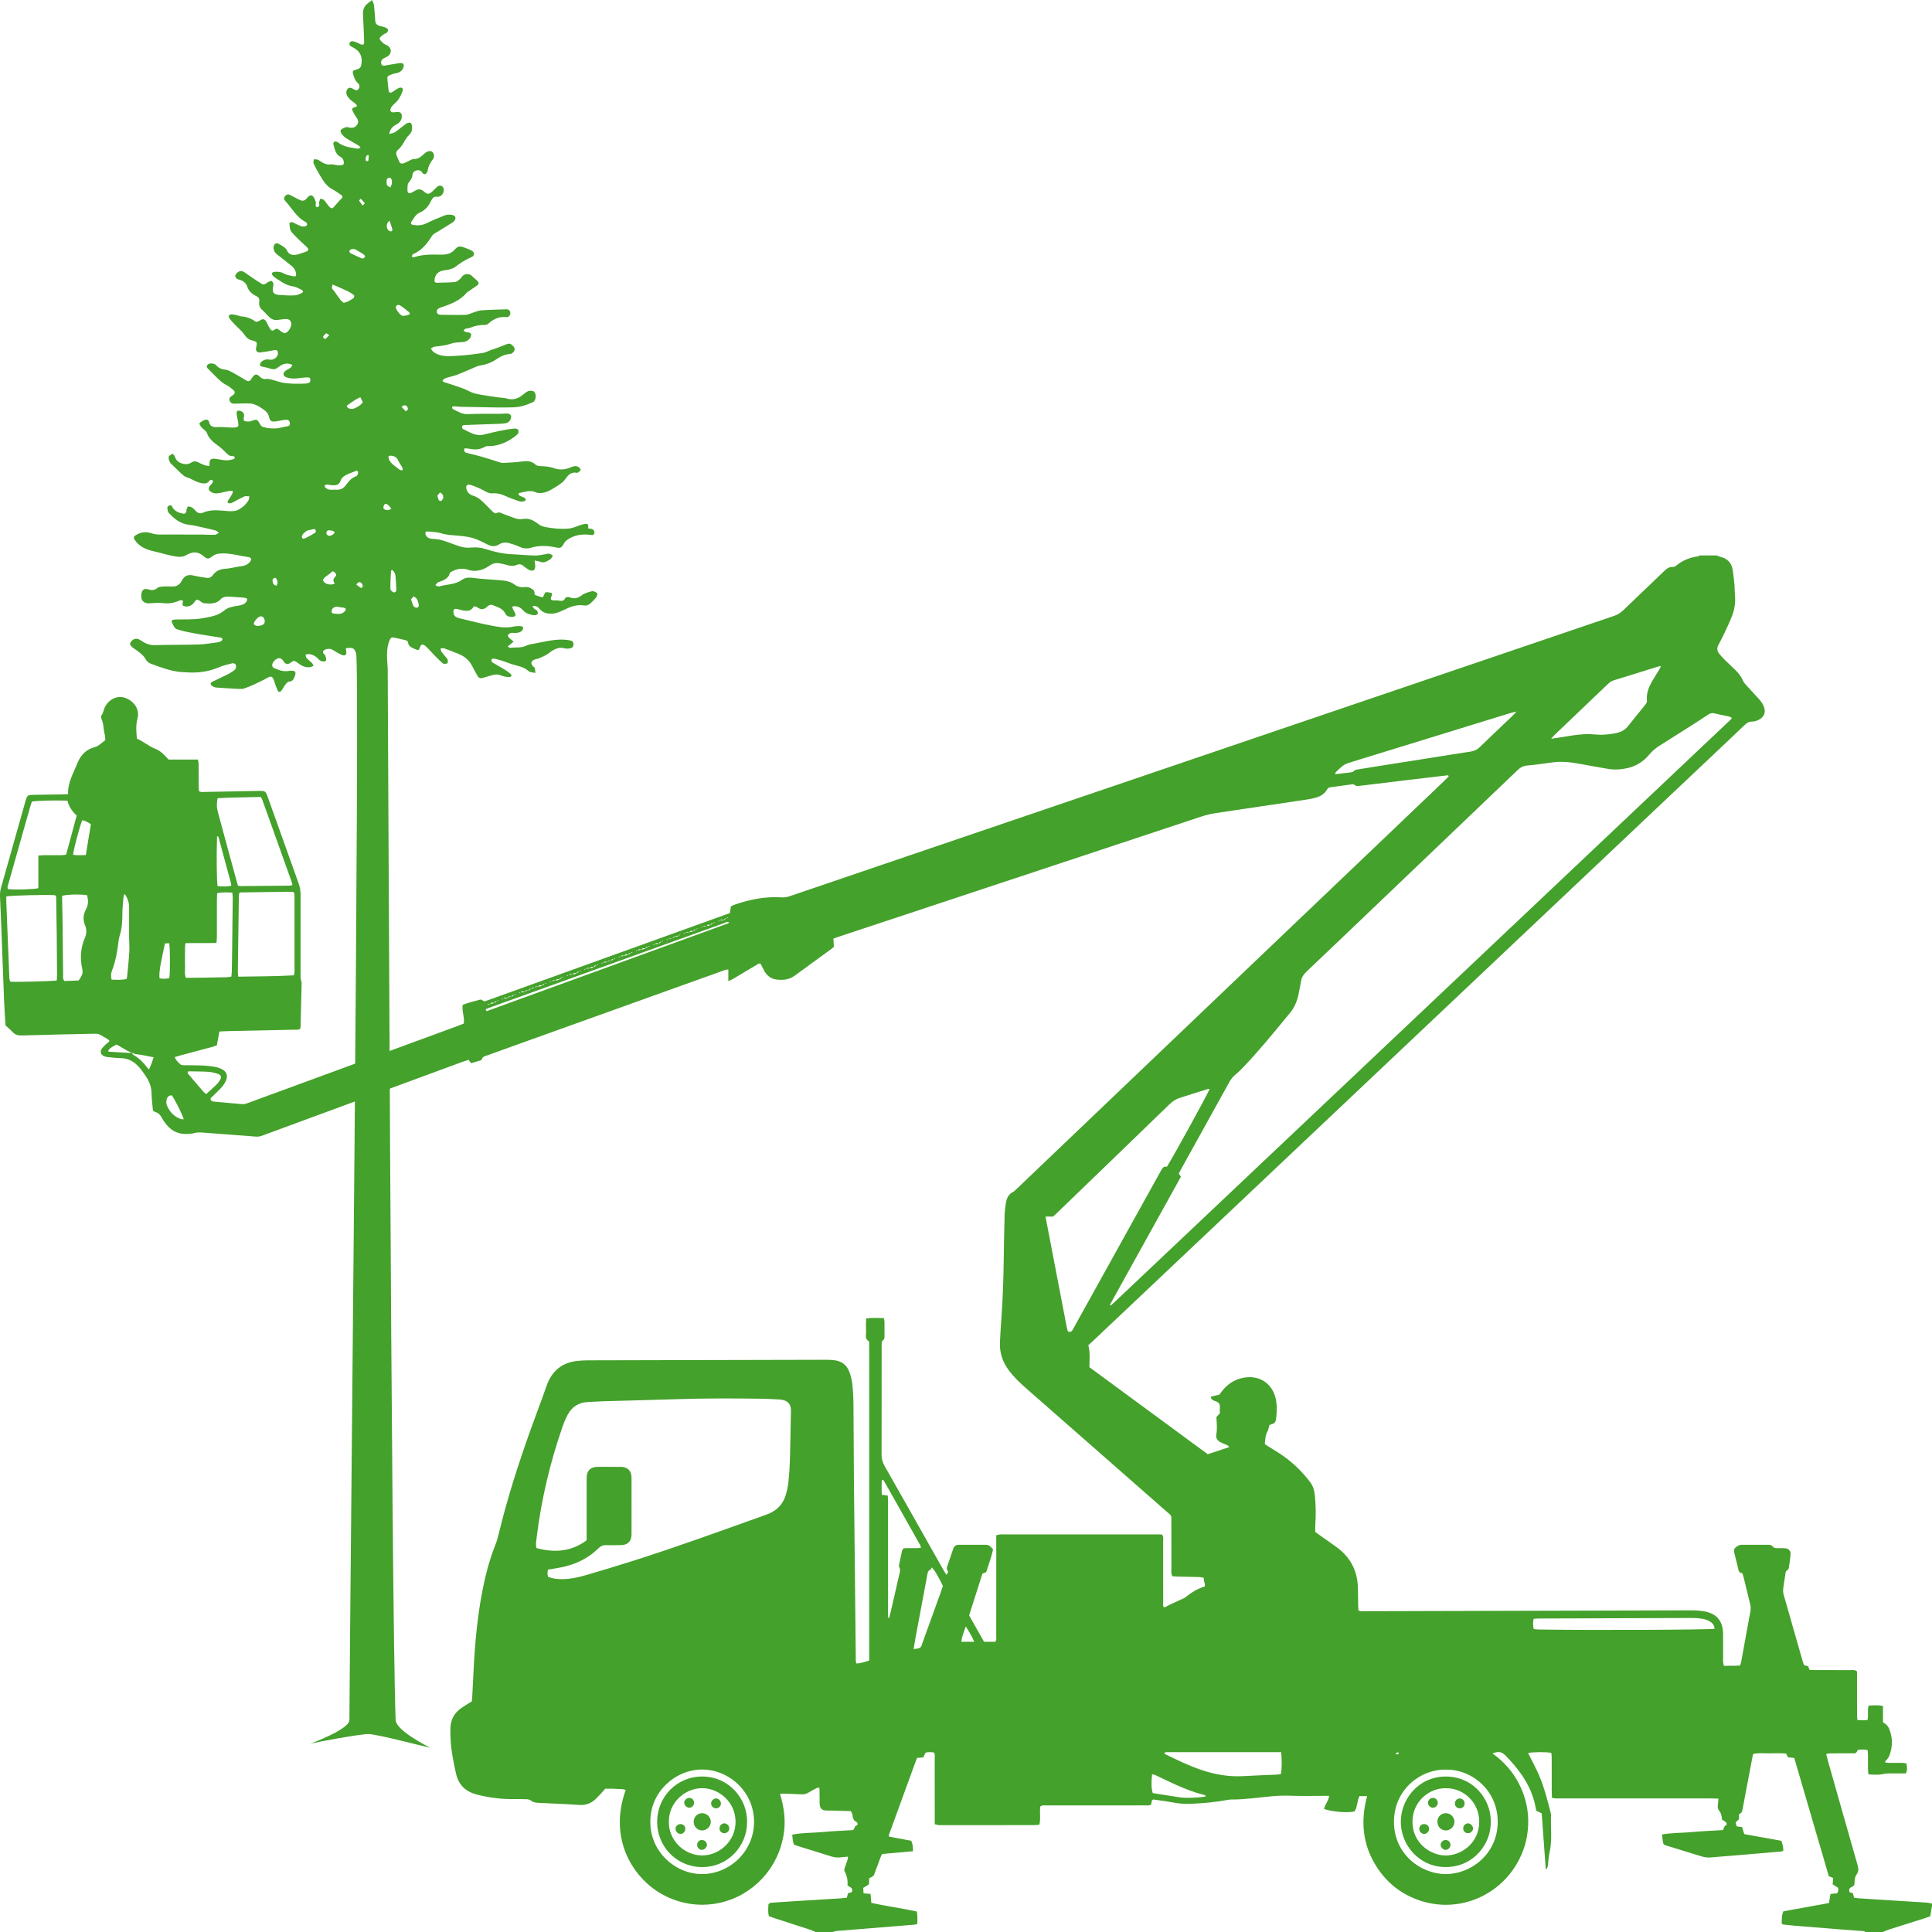 <?xml version="1.0" encoding="utf-8"?>
<!-- Generator: Adobe Illustrator 16.0.3, SVG Export Plug-In . SVG Version: 6.00 Build 0)  -->
<!DOCTYPE svg PUBLIC "-//W3C//DTD SVG 1.1//EN" "http://www.w3.org/Graphics/SVG/1.1/DTD/svg11.dtd">
<svg version="1.1" id="Vrstva_1" xmlns="http://www.w3.org/2000/svg" xmlns:xlink="http://www.w3.org/1999/xlink" x="0px" y="0px"
	 width="500px" height="500px" viewBox="0 0 500 500" enable-background="new 0 0 500 500" xml:space="preserve">
<g>
	<defs>
		<rect id="SVGID_1_" x="0" width="500" height="500"/>
	</defs>
	<clipPath id="SVGID_2_">
		<use xlink:href="#SVGID_1_"  overflow="visible"/>
	</clipPath>
	<path clip-path="url(#SVGID_2_)" fill="#44A12B" d="M95.428,40.166c-0.106-0.009-0.213-0.018-0.319-0.027
		c-0.546,0.331-0.485,0.861-0.455,1.367c0.006,0.084,0.191,0.225,0.289,0.222c0.141-0.003,0.389-0.103,0.399-0.181
		C95.402,41.089,95.405,40.626,95.428,40.166 M94.426,52.602c-0.378-0.426-0.718-0.81-1.058-1.192
		c-0.146,0.18-0.462,0.435-0.411,0.527c0.25,0.444,0.597,0.844,0.91,1.259C94.012,53.041,94.158,52.886,94.426,52.602 M85.228,86.75
		c-0.409-0.266-0.778-0.542-0.805-0.519c-0.323,0.292-0.647,0.607-0.845,0.97c-0.047,0.087,0.373,0.375,0.579,0.57
		C84.468,87.475,84.779,87.179,85.228,86.75 M105.552,106.022c0.024-0.771-0.356-1.184-0.94-1.133
		c-0.242,0.021-0.461,0.242-0.691,0.372c0.354,0.394,0.708,0.787,1.062,1.181C105.212,106.273,105.441,106.104,105.552,106.022
		 M93.915,151.783c-0.114-0.69-0.381-1.127-1.008-1.118c-0.24,0.004-0.473,0.387-0.709,0.597c0.402,0.313,0.791,0.644,1.226,0.915
		C93.47,152.206,93.791,151.885,93.915,151.783 M71.849,151.006c-0.066-0.402-0.063-0.691-0.171-0.943
		c-0.092-0.212-0.348-0.552-0.47-0.533c-0.254,0.041-0.643,0.266-0.662,0.443c-0.042,0.382,0.038,0.813,0.216,1.165
		c0.11,0.218,0.491,0.327,0.751,0.485C71.64,151.389,71.768,151.154,71.849,151.006 M100.519,132.031
		c0.121-0.055,0.45-0.207,0.78-0.358c-0.201-0.26-0.396-0.525-0.608-0.778c-0.082-0.098-0.201-0.172-0.308-0.251
		c-0.556-0.41-0.871-0.324-1.083,0.293C99.055,131.647,99.388,132.029,100.519,132.031 M84.497,138.224
		c0.093,0.071,0.342,0.426,0.63,0.454c0.66,0.063,1.646-0.676,1.431-1.003c-0.164-0.248-0.698-0.364-1.089-0.417
		C84.939,137.186,84.414,137.259,84.497,138.224 M114.813,128.7c-0.054-0.029-0.108-0.058-0.163-0.087
		c0-0.174,0.075-0.393-0.016-0.514c-0.19-0.253-0.467-0.455-0.708-0.678c-0.234,0.264-0.504,0.509-0.685,0.799
		c-0.076,0.121,0.021,0.341,0.072,0.508c0.128,0.423,0.179,1.022,0.837,0.91C114.428,129.591,114.596,129.028,114.813,128.7
		 M100.804,57.131c-1.023,0.667-0.895,2.304,0.067,2.69c0.491,0.197,0.749-0.103,0.661-0.471
		C101.361,58.632,101.076,57.935,100.804,57.131 M101.404,47.325h0.015c0-0.226,0.053-0.465-0.014-0.674
		c-0.078-0.242-0.24-0.628-0.407-0.646c-0.282-0.029-0.822,0.143-0.855,0.297c-0.11,0.511-0.144,1.076-0.001,1.573
		c0.075,0.261,0.579,0.425,0.889,0.633c0.125-0.293,0.258-0.584,0.369-0.882C101.432,47.535,101.404,47.426,101.404,47.325
		 M106.377,155.114c0.253,0.711,0.382,1.314,0.693,1.833c0.129,0.215,0.645,0.319,0.986,0.323c0.118,0.001,0.374-0.476,0.335-0.702
		c-0.092-0.538-0.263-1.082-0.523-1.573c-0.146-0.276-0.533-0.453-0.812-0.675C106.823,154.592,106.591,154.864,106.377,155.114
		 M81.322,136.899c-0.538,0.118-0.973,0.233-1.417,0.308c-0.68,0.114-1.647,0.964-1.754,1.561c-0.086,0.479,0.239,0.778,0.659,0.595
		c0.977-0.427,1.896-0.967,2.796-1.517c0.146-0.09,0.13-0.468,0.086-0.697C81.67,137.034,81.413,136.956,81.322,136.899
		 M66.475,161.999c1.752-0.03,2.334-0.663,1.922-1.816c-0.245-0.688-0.981-0.886-1.577-0.392c-0.328,0.271-0.627,0.592-0.851,0.935
		c-0.167,0.256-0.363,0.668-0.243,0.86C65.882,161.834,66.34,161.932,66.475,161.999 M87.328,158.876
		c0.89,0.062,1.526-0.187,1.973-0.772c0.353-0.462,0.219-0.75-0.395-0.838c-0.525-0.075-1.052-0.138-1.576-0.22
		c-0.719-0.112-1.378,0.312-1.502,1c-0.142,0.792,0.524,0.738,1.079,0.792C87.048,158.852,87.189,158.863,87.328,158.876
		 M93.789,66.938c0.354-0.205,0.679-0.307,0.679-0.412c0.002-0.214-0.102-0.506-0.282-0.63c-0.67-0.462-1.37-0.896-2.098-1.282
		c-0.269-0.142-0.661-0.196-0.97-0.15c-0.263,0.04-0.593,0.239-0.695,0.445c-0.074,0.149,0.108,0.535,0.295,0.627
		C91.733,66.041,92.784,66.487,93.789,66.938 M104.311,81.755c0.335-0.051,0.762-0.086,1.168-0.185
		c0.575-0.141,0.781-0.452,0.286-0.861c-0.681-0.563-1.382-1.112-2.121-1.613c-0.398-0.27-0.89-0.263-1.165,0.188
		C102.167,79.798,103.571,81.748,104.311,81.755 M101.119,117.935c-0.579-0.049-0.707,0.271-0.486,0.858
		c0.482,1.287,1.775,1.907,2.782,2.759c0.165,0.139,0.495,0.124,0.748,0.179c-0.003-0.235,0.078-0.506-0.025-0.699
		c-0.375-0.7-0.86-1.355-1.209-2.063C102.57,118.241,101.94,117.983,101.119,117.935 M93.915,104.113
		c-0.269-0.533-0.466-0.926-0.664-1.318c-0.396,0.203-0.811,0.382-1.185,0.614c-0.576,0.356-1.132,0.738-1.681,1.127
		c-0.245,0.174-0.639,0.397-0.629,0.584c0.012,0.218,0.351,0.523,0.62,0.604c0.359,0.109,0.829,0.141,1.174,0.024
		c0.543-0.183,1.049-0.484,1.518-0.797C93.385,104.74,93.612,104.421,93.915,104.113 M86.663,151.034
		c-0.569-0.645-0.466-1.228,0.156-1.85c0.411-0.409,0.063-0.867-0.352-1.173c-0.479-0.353-0.663,0.086-0.941,0.311
		c-0.478,0.384-1.021,0.708-1.468,1.118c-0.234,0.214-0.523,0.616-0.442,0.828C83.964,151.168,85.562,151.57,86.663,151.034
		 M101.412,147.453c-0.136,0.187-0.219,0.248-0.223,0.313c-0.071,1.554-0.188,3.109-0.152,4.662c0.007,0.317,0.591,0.875,0.92,0.882
		c0.675,0.015,0.599-0.63,0.59-1.051c-0.021-1.028-0.098-2.056-0.186-3.081C102.307,148.528,102.106,147.923,101.412,147.453
		 M88.966,78.374c0.491-0.154,0.803-0.207,1.058-0.342c0.522-0.277,1.054-0.562,1.499-0.924c0.16-0.13,0.217-0.621,0.091-0.723
		c-0.472-0.382-1.014-0.713-1.575-0.988c-1.029-0.503-2.09-0.957-3.142-1.423c-0.28-0.125-0.577-0.221-0.866-0.33
		c-0.04,0.337-0.152,0.684-0.095,1.007c0.039,0.216,0.336,0.388,0.486,0.597c0.573,0.795,1.113,1.61,1.71,2.39
		C88.354,77.928,88.698,78.143,88.966,78.374 M86.202,126.728c1.385,0.095,2.377,0.033,3.141-0.965
		c0.75-0.979,1.452-2.062,2.863-2.531c0.288-0.096,0.563-0.808,0.453-1.129c-0.173-0.506-0.687-0.181-1.061-0.025
		c-0.741,0.309-1.534,0.546-2.211,0.941c-0.479,0.28-0.986,0.718-1.158,1.181c-0.375,1.014-0.792,1.417-2.011,1.395
		c-0.503-0.009-1.003-0.154-1.508-0.183c-0.221-0.013-0.574,0.057-0.647,0.187c-0.084,0.149-0.002,0.48,0.144,0.602
		c0.272,0.226,0.624,0.432,0.979,0.509C85.587,126.794,86.03,126.728,86.202,126.728 M120.207,116.022
		c-0.2,0.721-0.003,1.072,0.713,1.232c1.258,0.281,2.511,0.588,3.744,0.946c1.637,0.475,3.252,1.009,4.879,1.512
		c0.184,0.057,0.387,0.115,0.576,0.103c1.631-0.105,3.273-0.151,4.887-0.366c1.36-0.182,2.561-0.194,3.579,0.796
		c0.245,0.238,0.737,0.361,1.125,0.378c1.264,0.052,2.466,0.098,3.708,0.556c1.322,0.488,2.844,0.406,4.207-0.201
		c0.66-0.294,1.329-0.517,2.004-0.165c0.298,0.155,0.658,0.517,0.643,0.767c-0.016,0.258-0.449,0.501-0.712,0.739
		c-0.049,0.044-0.166,0.057-0.243,0.043c-1.791-0.321-2.395,0.83-3.226,1.886c-0.588,0.748-1.533,1.3-2.394,1.844
		c-0.824,0.521-1.698,1.047-2.641,1.326c-0.721,0.213-1.722,0.282-2.359-0.004c-1.532-0.689-2.874-0.074-4.284,0.168
		c-0.101,0.017-0.263,0.202-0.24,0.256c0.073,0.173,0.182,0.379,0.348,0.467c0.383,0.203,0.833,0.312,1.207,0.526
		c0.179,0.103,0.371,0.384,0.332,0.539c-0.041,0.162-0.338,0.354-0.55,0.384c-0.381,0.054-0.823,0.09-1.168-0.03
		c-1.249-0.435-2.496-0.889-3.69-1.431c-1.019-0.462-2.053-0.712-3.187-0.618c-0.781,0.064-1.361-0.241-2.015-0.605
		c-1.131-0.63-2.366-1.144-3.618-1.562c-0.896-0.299-1.355,0.175-1.129,1.016c0.232,0.859,0.737,1.454,1.758,1.766
		c0.723,0.221,1.433,0.638,1.978,1.12c1.122,0.992,2.118,2.096,3.196,3.13c0.182,0.175,0.64,0.388,0.749,0.317
		c0.884-0.582,1.533,0.078,2.24,0.3c0.981,0.309,1.913,0.745,2.9,1.034c0.521,0.153,1.146,0.236,1.67,0.133
		c1.709-0.334,2.924,0.371,4.125,1.292c0.462,0.355,1.078,0.642,1.673,0.755c2.05,0.39,4.129,0.606,6.232,0.412
		c0.437-0.04,0.874-0.153,1.29-0.287c0.77-0.246,1.503-0.598,2.288-0.786c1.351-0.324,1.511-0.179,1.41,1.029
		c0.218,0.03,0.439,0.058,0.66,0.089c0.675,0.097,1.106,0.619,0.938,1.188c-0.199,0.668-0.781,0.417-1.258,0.371
		c-2.195-0.213-4.231,0.142-5.927,1.455c-0.468,0.363-0.737,0.937-1.064,1.431c-0.329,0.497-0.785,0.591-1.375,0.459
		c-2.253-0.505-4.498-0.659-6.76,0.015c-0.995,0.296-1.983,0.221-2.961-0.236c-0.844-0.395-1.759-0.687-2.672-0.944
		c-0.926-0.26-1.831-0.188-2.67,0.344c-0.86,0.546-1.775,0.565-2.721,0.113c-1.268-0.605-2.507-1.299-3.851-1.727
		c-1.201-0.382-2.519-0.522-3.8-0.646c-1.543-0.149-3.078-0.169-4.588-0.646c-1.068-0.337-2.279-0.318-3.427-0.45
		c-0.547-0.063-0.701,0.195-0.639,0.635c0.101,0.713,0.947,1.236,1.726,1.264c0.912,0.033,1.857,0.133,2.714,0.393
		c1.653,0.502,3.229,1.214,4.891,1.685c0.832,0.236,1.792,0.225,2.68,0.161c1.239-0.09,2.376,0.01,3.57,0.399
		c2.256,0.735,4.588,1.263,7.022,1.357c1.922,0.075,3.838,0.279,5.761,0.324c0.858,0.02,1.725-0.207,2.585-0.329
		c0.335-0.047,0.687-0.205,0.994-0.15c0.364,0.066,0.806,0.242,0.983,0.497c0.097,0.139-0.247,0.567-0.463,0.815
		c-0.166,0.191-0.443,0.307-0.673,0.453c-0.683,0.432-1.387,0.624-2.215,0.283c-0.36-0.148-0.785-0.171-1.311-0.277
		c0.067,0.662,0.184,1.181,0.147,1.692c-0.022,0.308-0.202,0.758-0.457,0.862c-0.3,0.123-0.822,0.034-1.133-0.132
		c-0.574-0.309-1.074-0.73-1.585-1.125c-0.49-0.38-1.03-0.435-1.577-0.179c-0.824,0.386-1.63,0.296-2.468,0.056
		c-0.619-0.177-1.252-0.321-1.889-0.44c-0.928-0.174-1.781-0.055-2.565,0.488c-1.271,0.881-2.659,1.541-4.348,1.427
		c-0.39-0.026-0.801-0.07-1.153-0.206c-1.61-0.618-3.088-0.309-4.511,0.451c-0.181,0.097-0.41,0.253-0.445,0.412
		c-0.294,1.309-1.466,1.762-2.652,2.209c-0.13,0.049-0.308,0.048-0.395,0.129c-0.244,0.229-0.452,0.488-0.674,0.735
		c0.323,0.117,0.708,0.399,0.96,0.325c1.985-0.585,4.216-0.423,5.979-1.739c1.065-0.794,2.444-0.521,3.759-0.363
		c1.851,0.222,3.725,0.281,5.584,0.454c1.479,0.137,2.975,0.203,4.209,1.15c0.751,0.577,1.716,0.781,2.718,0.655
		c0.914-0.115,1.58,0.286,2.195,0.786c0.142,0.115,0.205,0.331,0.249,0.511c0.061,0.243-0.021,0.657,0.116,0.718
		c0.639,0.286,1.33,0.485,2.015,0.675c0.036,0.01,0.201-0.34,0.303-0.524c0.157-0.283,0.281-0.788,0.473-0.81
		c0.522-0.058,1.085,0.054,1.598,0.197c0.069,0.019,0.015,0.629-0.115,0.92c-0.318,0.716-0.144,0.985,0.729,0.985
		c0.34,0,0.69-0.038,1.018,0.021c0.798,0.146,1.499,0.244,1.859-0.668c0.066-0.166,0.799-0.312,1.072-0.192
		c1.214,0.531,2.126,0.301,3.146-0.469c0.716-0.542,1.721-0.842,2.652-1.067c0.39-0.094,1.036,0.193,1.349,0.489
		c0.173,0.164,0.011,0.769-0.201,1.059c-0.414,0.564-0.946,1.065-1.47,1.557c-0.478,0.446-0.993,0.683-1.796,0.563
		c-1.807-0.269-3.403,0.323-4.984,1.104c-1.209,0.597-2.499,1.165-4.005,1.013c-0.924-0.093-1.646-0.385-2.257-1.028
		c-0.459-0.481-0.878-1.174-2.055-0.869c0.224,0.283,0.365,0.519,0.566,0.701c0.194,0.176,0.526,0.258,0.66,0.455
		c0.157,0.23,0.3,0.594,0.198,0.8c-0.097,0.194-0.53,0.375-0.801,0.359c-1.227-0.072-2.313-0.449-3.098-1.357
		c-0.504-0.583-1.138-0.913-2.01-0.974c-0.71-0.05-0.757,0.207-0.57,0.643c0.2,0.468,0.513,0.897,0.7,1.368
		c0.064,0.164-0.032,0.502-0.18,0.585c-0.708,0.398-2.066,0.132-2.373-0.562c-0.644-1.457-2.155-1.836-3.516-2.382
		c-0.273-0.109-0.894,0.11-1.132,0.351c-0.876,0.887-1.635,1.018-2.675,0.291c-0.393-0.275-0.802-0.411-1.079,0.016
		c-0.694,1.069-1.748,0.943-2.829,0.749c-0.469-0.084-0.916-0.265-1.385-0.353c-0.597-0.112-0.905,0.095-0.887,0.683
		c0.033,1.048,0.421,1.469,1.65,1.755c2.625,0.611,5.227,1.321,7.878,1.823c1.973,0.373,3.985,0.791,6.043,0.31
		c0.54-0.126,1.124-0.148,1.685-0.134c0.272,0.007,0.697,0.159,0.767,0.334c0.086,0.218-0.046,0.582-0.223,0.789
		c-0.49,0.573-1.229,0.667-1.989,0.659c-0.339-0.004-0.719-0.088-1.006,0.02c-0.298,0.111-0.639,0.381-0.711,0.638
		c-0.056,0.2,0.27,0.486,0.434,0.729c0.025,0.038,0.104,0.043,0.144,0.077c0.302,0.263,0.602,0.529,0.902,0.794
		c-0.323,0.263-0.648,0.525-0.97,0.789c-0.193,0.158-0.381,0.321-0.572,0.481c0.261,0.114,0.544,0.353,0.779,0.32
		c1.323-0.185,2.704,0.092,3.985-0.54c0.696-0.343,1.553-0.454,2.354-0.595c2.902-0.511,5.761-1.367,8.799-0.828
		c0.636,0.113,1.063,0.232,1.117,0.884c0.053,0.647-0.168,1.104-0.919,1.223c-0.412,0.064-0.88,0.126-1.26,0.017
		c-1.954-0.563-3.183,0.477-4.519,1.447c-0.69,0.501-1.573,0.799-2.385,1.162c-0.247,0.11-0.559,0.1-0.816,0.198
		c-1.169,0.443-1.313,1.082-0.449,1.917c0.115,0.111,0.314,0.206,0.34,0.33c0.085,0.422,0.11,0.854,0.158,1.281
		c-0.4-0.066-0.812-0.102-1.198-0.209c-0.261-0.073-0.528-0.21-0.721-0.382c-1.207-1.07-2.861-1.226-4.349-1.723
		c-0.785-0.262-1.544-0.584-2.333-0.836c-0.702-0.223-1.421-0.411-2.147-0.555c-0.192-0.038-0.613,0.126-0.626,0.229
		c-0.031,0.241,0.029,0.616,0.214,0.734c0.909,0.578,1.889,1.066,2.808,1.632c0.68,0.418,1.359,0.86,1.939,1.379
		c0.504,0.451,0.057,0.807-0.426,0.794c-0.682-0.019-1.408-0.139-2.022-0.394c-0.758-0.314-1.462-0.331-2.216-0.117
		c-0.832,0.237-1.668,0.466-2.491,0.729c-0.616,0.197-1.085,0.032-1.371-0.444c-0.463-0.771-0.898-1.56-1.286-2.363
		c-0.769-1.592-1.994-2.765-3.796-3.452c-1.192-0.455-2.367-0.948-3.571-1.375c-0.27-0.097-0.63,0.006-0.949,0.018
		c0.063,0.278,0.046,0.601,0.205,0.826c0.391,0.551,0.87,1.052,1.298,1.583c0.146,0.181,0.323,0.384,0.349,0.591
		c0.037,0.294,0.048,0.794-0.112,0.862c-0.323,0.135-0.925,0.186-1.137,0.009c-0.845-0.7-1.591-1.496-2.359-2.268
		c-0.42-0.422-0.804-0.872-1.215-1.301c-0.33-0.343-0.651-0.699-1.026-1c-0.204-0.163-0.528-0.321-0.771-0.293
		c-0.195,0.022-0.43,0.306-0.505,0.514c-0.382,1.069-0.352,1.046-1.493,0.578c-0.862-0.354-1.588-0.747-1.67-1.704
		c-0.015-0.176-0.26-0.434-0.454-0.484c-1.083-0.28-2.177-0.531-3.279-0.743c-0.496-0.096-0.762,0.109-0.977,0.593
		c-1.096,2.475-0.641,5.035-0.539,7.554c0.069,1.712,0.913,241.338,2.05,271.99c0.107,2.893,9.01,7.184,8.908,7.168
		c-0.92-0.13-13.618-3.482-15.884-3.521s-14.217,2.234-15.133,2.515c-0.023,0.008,10.137-3.717,10.148-6.116
		c0.146-30.425,2.811-272.997,1.734-276.08c-0.502-1.439-0.809-1.541-2.655-1.327c0.036,0.3,0.056,0.608,0.113,0.91
		c0.144,0.75-0.348,1.168-1.126,0.835c-0.854-0.365-1.655-0.849-2.425-1.346c-0.678-0.438-2.107-0.264-2.436,0.397
		c-0.081,0.164,0.005,0.436,0.107,0.617c0.11,0.195,0.429,0.321,0.479,0.515c0.112,0.427,0.28,0.939,0.11,1.301
		c-0.173,0.371-1.346,0.208-1.728-0.226c-0.651-0.738-1.409-1.32-2.476-1.469c-0.33-0.046-0.686,0.056-1.029,0.09
		c0.069,0.296,0.04,0.66,0.227,0.875c0.408,0.469,0.947,0.847,1.39,1.295c0.2,0.203,0.299,0.484,0.444,0.729
		c-0.279,0.123-0.546,0.31-0.841,0.356c-1.289,0.203-2.277-0.338-3.213-1.052c-0.925-0.707-1.074-0.682-2.007-0.001
		c-0.532,0.387-1.107,0.328-1.543-0.183c-0.17-0.198-0.247-0.472-0.443-0.639c-0.228-0.195-0.539-0.433-0.818-0.439
		c-0.873-0.017-1.987,1.192-1.839,1.963c0.041,0.217,0.225,0.506,0.431,0.588c1.177,0.471,2.298,1,3.722,0.773
		c1.897-0.302,2.263,0.222,1.493,1.812c-0.248,0.511-0.502,0.883-1.263,0.925c-0.354,0.02-0.738,0.476-0.998,0.804
		c-0.387,0.489-0.634,1.065-1.019,1.555c-0.343,0.436-0.763,0.438-0.999-0.112c-0.26-0.607-0.475-1.23-0.699-1.849
		c-0.112-0.311-0.165-0.641-0.307-0.938c-0.43-0.897-0.757-0.921-1.673-0.402c-1.117,0.632-2.292,1.186-3.468,1.73
		c-0.824,0.381-1.674,0.726-2.542,1.016c-0.38,0.127-0.837,0.118-1.255,0.097c-1.972-0.099-3.943-0.204-5.911-0.355
		c-0.381-0.029-0.812-0.209-1.095-0.44c-0.574-0.469-0.459-0.812,0.231-1.136c1.366-0.641,2.729-1.286,4.074-1.961
		c0.489-0.246,0.927-0.574,1.375-0.88c0.615-0.42,0.596-1.028,0.428-1.587c-0.048-0.158-0.624-0.337-0.882-0.271
		c-1.166,0.293-2.354,0.579-3.443,1.037c-2.631,1.108-5.372,1.516-8.252,1.306c-0.792-0.058-1.595-0.047-2.374-0.168
		c-0.933-0.145-1.867-0.34-2.762-0.614c-1.461-0.449-2.912-0.937-4.321-1.499c-0.474-0.188-0.962-0.588-1.181-1.001
		c-0.687-1.296-1.941-2.075-3.124-2.922c-1.018-0.729-1.218-1.181-0.687-1.79c0.766-0.878,1.534-0.922,2.54-0.234
		c1.061,0.727,2.173,1.238,3.633,1.191c3.77-0.122,7.547-0.058,11.317-0.174c1.629-0.05,3.25-0.349,4.87-0.56
		c0.328-0.042,0.671-0.153,0.944-0.317c0.173-0.104,0.321-0.368,0.308-0.551c-0.009-0.129-0.289-0.321-0.476-0.353
		c-1.963-0.327-3.94-0.589-5.896-0.946c-1.826-0.333-3.69-0.622-5.412-1.216c-0.642-0.221-1.037-1.217-1.337-1.928
		c-0.168-0.397,0.36-0.575,0.853-0.59c2.391-0.074,4.836,0.076,7.153-0.337c1.92-0.342,4.007-0.645,5.57-1.993
		c0.972-0.838,2.302-1.04,3.582-1.241c0.838-0.132,1.624-0.323,2.12-0.976c0.17-0.224,0.283-0.576,0.208-0.817
		c-0.046-0.149-0.49-0.262-0.766-0.283c-1.489-0.117-2.981-0.256-4.473-0.265c-0.501-0.003-1.185,0.229-1.479,0.564
		c-1.185,1.352-2.766,1.291-4.388,1.126c-0.328-0.033-0.669-0.254-0.93-0.462c-0.754-0.6-1.036-0.611-1.587,0.165
		c-0.543,0.765-1.197,1.228-2.282,1.128c-0.667-0.062-0.931-0.262-0.73-0.873c0.071-0.218,0-0.472-0.007-0.709
		c-0.269,0.012-0.58-0.05-0.801,0.048c-1.402,0.62-2.815,0.894-4.419,0.666c-1.127-0.16-2.318,0.023-3.48,0.071
		c-1.105,0.045-1.912-0.524-2.019-1.509c-0.042-0.396-0.014-0.81,0.073-1.2c0.196-0.881,0.771-1.189,1.732-0.9
		c0.897,0.27,1.604,0.277,2.385-0.383c0.411-0.348,1.265-0.337,1.928-0.379c0.846-0.054,1.714,0.083,2.548-0.02
		c0.458-0.057,0.939-0.375,1.278-0.69c0.338-0.314,0.502-0.774,0.757-1.163c0.643-0.98,1.559-1.246,2.756-0.96
		c1.141,0.272,2.313,0.456,3.482,0.614c0.648,0.087,1.156-0.131,1.557-0.688c0.715-0.996,1.713-1.566,3.144-1.652
		c1.419-0.086,2.809-0.508,4.228-0.67c0.946-0.108,1.66-0.438,2.224-1.097c0.538-0.627,0.419-1.172-0.438-1.286
		c-2.564-0.34-5.065-1.205-7.715-0.859c-0.514,0.067-1.063,0.31-1.462,0.611c-1.007,0.76-1.345,0.89-2.281,0.087
		c-1.482-1.271-2.846-1.353-4.578-0.321c-1.296,0.771-2.862,0.323-4.285,0.025c-1.371-0.287-2.7-0.729-4.069-1.021
		c-2.075-0.444-3.843-1.244-4.956-2.952c-0.42-0.645-0.259-0.944,0.441-1.332c1.302-0.722,2.48-0.876,4.021-0.343
		c1.229,0.425,2.735,0.261,4.12,0.276c2.837,0.032,5.676,0.001,8.514,0.014c1.219,0.006,2.438,0.099,3.653,0.061
		c0.352-0.011,0.692-0.342,1.037-0.526c-0.333-0.214-0.633-0.531-1.004-0.625c-1.653-0.417-3.324-0.778-4.992-1.146
		c-0.492-0.108-0.993-0.204-1.496-0.25c-2.48-0.23-4.121-1.602-5.575-3.225c-0.117-0.13-0.183-0.325-0.194-0.494
		c-0.032-0.47-0.36-1.043,0.422-1.293c0.796-0.254,0.728,0.437,0.992,0.754c0.698,0.84,1.694,1.218,2.8,1.371
		c0.176,0.024,0.472-0.272,0.604-0.476c0.099-0.152-0.03-0.408,0.035-0.592c0.108-0.305,0.29-0.833,0.44-0.833
		c0.393,0,0.849,0.166,1.163,0.394c0.472,0.343,0.789,0.863,1.28,1.174c0.292,0.185,0.88,0.27,1.179,0.131
		c1.665-0.769,3.402-0.789,5.2-0.62c1.096,0.103,2.239,0.254,3.296,0.078c0.784-0.131,1.531-0.686,2.168-1.181
		c0.541-0.419,0.952-0.996,1.32-1.555c0.187-0.284,0.152-0.683,0.218-1.029c-0.429-0.002-0.931-0.135-1.273,0.018
		c-1.054,0.468-2.043,1.049-3.066,1.575c-0.188,0.097-0.407,0.193-0.617,0.204c-0.548,0.028-0.851-0.171-0.552-0.683
		c0.325-0.556,0.718-1.081,1.028-1.643c0.146-0.265,0.167-0.584,0.246-0.88c-0.345,0.003-0.701-0.044-1.031,0.018
		c-1.045,0.195-2.07,0.498-3.124,0.621c-0.478,0.056-1.078-0.113-1.491-0.357c-0.812-0.48-0.792-1.179-0.097-1.863
		c0.219-0.215,0.446-0.455,0.549-0.72c0.063-0.164-0.1-0.397-0.161-0.6c-0.23,0.063-0.578,0.062-0.67,0.198
		c-0.731,1.082-1.813,0.806-2.795,0.52c-0.816-0.238-1.548-0.701-2.325-1.05c-0.524-0.235-1.167-0.348-1.574-0.688
		c-0.982-0.821-1.858-1.741-2.773-2.625c-0.287-0.278-0.663-0.53-0.815-0.861c-0.211-0.457-0.405-1.003-0.307-1.46
		c0.065-0.303,0.656-0.516,1.011-0.769c0.215,0.283,0.556,0.544,0.625,0.854c0.345,1.531,2.804,2.411,4.229,1.429
		c0.645-0.443,1.148-0.339,1.777-0.042c0.879,0.415,1.735,0.927,2.869,0.931c0.019-0.281,0.044-0.501,0.046-0.721
		c0.009-0.952,0.392-1.261,1.484-1.126c0.95,0.117,1.889,0.355,2.84,0.396c0.642,0.028,1.306-0.168,1.941-0.323
		c0.139-0.034,0.302-0.341,0.266-0.486c-0.032-0.129-0.332-0.304-0.5-0.292c-1.029,0.073-1.485-0.594-2.05-1.156
		c-0.482-0.479-0.988-0.947-1.541-1.359c-1.302-0.971-2.599-1.893-3.119-3.466c-0.185-0.56-0.966-0.948-1.402-1.463
		c-0.264-0.312-0.652-0.906-0.526-1.046c0.358-0.398,0.919-0.699,1.463-0.905c0.591-0.223,0.969,0.258,1.051,0.636
		c0.322,1.469,1.5,1.257,2.676,1.239c1.125-0.017,2.251,0.128,3.378,0.138c0.476,0.004,1.098-0.025,1.385-0.279
		c0.229-0.203,0.096-0.774,0.041-1.173c-0.101-0.745-0.323-1.479-0.38-2.223c-0.052-0.665,0.3-0.835,1.026-0.607
		c0.69,0.217,1.002,0.772,0.886,1.337c-0.083,0.405-0.146,1.122,0.043,1.201c0.474,0.197,1.17,0.273,1.648,0.106
		c1.677-0.586,1.675-0.641,2.485,0.818c0.253,0.456,0.574,0.709,1.15,0.756c0.33,0.027,0.646,0.206,0.975,0.226
		c0.773,0.045,1.561,0.11,2.323,0.028c0.834-0.09,1.639-0.378,2.471-0.5c0.506-0.074,0.797-0.217,0.775-0.698
		c-0.024-0.525-0.213-1.024-0.879-1.003c-0.779,0.024-1.558,0.192-2.326,0.339c-1.512,0.287-1.933,0.113-2.231-1.189
		c-0.193-0.84-0.735-1.394-1.458-1.866c-0.524-0.342-1.032-0.722-1.604-0.985c-0.538-0.247-1.144-0.488-1.731-0.513
		c-1.356-0.058-2.722-0.008-4.081,0.049c-0.596,0.025-0.961-0.148-1.208-0.622c-0.249-0.475-0.191-0.879,0.245-1.229
		c0.167-0.134,0.359-0.241,0.538-0.364c0.571-0.393,0.624-0.895,0.086-1.345c-0.494-0.413-0.993-0.85-1.572-1.148
		c-1.84-0.946-3.029-2.473-4.44-3.803c-0.096-0.091-0.16-0.209-0.259-0.296c-0.444-0.388-0.893-0.796-0.312-1.338
		c0.439-0.41,1.698-0.325,2.084,0.129c0.614,0.723,1.351,1.091,2.41,1.197c0.758,0.076,1.498,0.519,2.184,0.89
		c1.126,0.608,2.19,1.305,3.302,1.934c0.537,0.303,0.968,0.143,1.242-0.37c0.097-0.181,0.22-0.352,0.345-0.519
		c0.621-0.835,1.107-0.879,1.85-0.14c0.476,0.474,0.923,0.734,1.752,0.616c0.664-0.095,1.413,0.225,2.113,0.397
		c0.7,0.172,1.374,0.452,2.083,0.574c0.859,0.148,1.743,0.189,2.618,0.257c0.364,0.029,0.734,0.014,1.101,0.01
		c0.778-0.008,1.559,0.012,2.331-0.048c0.349-0.028,0.844-0.141,0.979-0.359c0.178-0.288,0.19-0.771,0.03-1.063
		c-0.092-0.167-0.674-0.187-1.027-0.165c-1.614,0.1-3.217,0.575-4.845,0.06c-1.047-0.332-1.294-1.014-0.528-1.713
		c0.381-0.348,0.948-0.531,1.375-0.848c0.23-0.171,0.341-0.469,0.506-0.71c-0.266-0.104-0.521-0.248-0.798-0.306
		c-1.293-0.272-2.224,0.371-3.12,1.042c-0.57,0.427-1.131,0.432-1.806,0.203c-0.677-0.231-1.397-0.372-2.11-0.507
		c-0.563-0.107-0.683-0.373-0.512-0.816c0.271-0.703,1.446-1.234,2.282-1.031c1.299,0.316,2.565-0.813,2.248-1.984
		c-0.136-0.5-0.43-0.533-0.938-0.434c-1.203,0.235-2.416,0.446-3.635,0.591c-0.674,0.08-1.113-0.386-1.056-0.992
		c0.052-0.549,0.365-1.203,0.127-1.61c-0.21-0.362-1.018-0.449-1.562-0.657c-0.696-0.265-1.116-0.709-1.527-1.305
		c-0.643-0.929-1.585-1.693-2.383-2.539c-0.508-0.539-1.056-1.062-1.46-1.659c-0.489-0.722-0.205-1.126,0.724-1.079
		c0.55,0.027,1.092,0.204,1.634,0.325c0.134,0.03,0.253,0.148,0.384,0.154c1.488,0.073,2.794,0.517,3.947,1.379
		c0.158,0.118,0.714-0.029,0.966-0.195c1.02-0.671,1.461-0.571,1.957,0.491c0.249,0.533,0.533,1.055,0.843,1.563
		c0.245,0.401,0.667,0.664,1.096,0.272c0.566-0.517,0.949-0.209,1.36,0.113c1.101,0.867,1.451,0.921,2.124,0.298
		c0.95-0.878,1.219-2.32,0.47-2.943c-0.255-0.212-0.75-0.296-1.125-0.276c-0.869,0.047-1.736,0.292-2.595,0.261
		c-0.491-0.017-1.052-0.336-1.429-0.66c-0.704-0.604-1.246-1.358-1.952-1.96c-0.72-0.613-0.863-1.376-0.751-2.129
		c0.1-0.673-0.128-1.125-0.703-1.398c-1.18-0.561-2-1.305-2.4-2.489c-0.277-0.819-0.885-1.478-1.941-1.75
		c-0.565-0.146-1.272-0.462-1.151-1.129c0.066-0.367,0.475-0.774,0.855-0.987c0.667-0.374,1.231-0.067,1.817,0.358
		c1.372,0.998,2.809,1.928,4.249,2.849c0.173,0.11,0.562,0.068,0.786-0.026c0.325-0.135,0.571-0.414,0.889-0.571
		c0.248-0.123,0.643-0.283,0.813-0.192c0.231,0.124,0.401,0.463,0.435,0.726c0.043,0.341-0.07,0.698-0.124,1.047
		c-0.177,1.155,0.28,1.72,1.591,1.815c1.325,0.095,2.662,0.191,3.984,0.128c0.67-0.031,1.37-0.336,1.962-0.656
		c0.469-0.254,0.202-0.652-0.188-0.834c-0.699-0.327-1.407-0.744-2.161-0.854c-1.41-0.205-2.514-0.844-3.595-1.58
		c-0.493-0.335-1.027-0.632-1.464-1.017c-0.229-0.201-0.412-0.569-0.373-0.833c0.022-0.15,0.529-0.329,0.829-0.344
		c0.813-0.043,1.563,0.029,2.327,0.474c0.699,0.407,1.63,0.515,2.475,0.699c0.502,0.109,0.679-0.099,0.629-0.596
		c-0.08-0.802-0.432-1.471-1.066-1.997c-1.281-1.063-2.585-2.105-3.924-3.109c-0.691-0.518-1.066-1.541-0.738-2.293
		c0.244-0.558,0.73-0.697,1.208-0.411c0.869,0.519,1.857,0.927,2.266,1.933c0.328,0.809,1.495,1.148,2.544,0.839
		c0.854-0.252,1.707-0.517,2.529-0.838c0.178-0.07,0.353-0.431,0.304-0.608c-0.066-0.243-0.332-0.451-0.541-0.653
		c-1.26-1.224-2.62-2.379-3.747-3.692c-0.456-0.531-0.51-1.397-0.558-2.12c-0.033-0.507,0.543-0.6,1.157-0.278
		c0.579,0.304,1.172,0.595,1.789,0.832c0.295,0.113,0.669,0.146,0.987,0.101c0.231-0.032,0.567-0.223,0.609-0.393
		c0.053-0.213-0.063-0.604-0.248-0.698c-2.556-1.305-3.67-3.708-5.447-5.603c-0.377-0.401-0.291-0.846,0.087-1.241
		c0.361-0.378,0.761-0.478,1.267-0.202c0.742,0.404,1.495,0.793,2.253,1.172c0.918,0.459,1.395,0.399,2.047-0.35
		c0.409-0.468,0.885-1.017,1.487-0.57c0.462,0.343,0.631,1.036,0.834,1.601c0.094,0.264-0.087,0.596-0.054,0.889
		c0.017,0.154,0.255,0.423,0.343,0.408c0.212-0.036,0.522-0.182,0.563-0.332c0.081-0.305-0.033-0.647,0.013-0.965
		c0.045-0.312,0.189-0.613,0.29-0.919c0.319,0.107,0.745,0.134,0.937,0.336c0.47,0.494,0.808,1.084,1.247,1.604
		c0.2,0.237,0.492,0.515,0.78,0.555c0.199,0.027,0.496-0.3,0.692-0.51c0.605-0.65,1.144-1.353,1.786-1.972
		c0.431-0.416,0.358-0.697-0.082-0.993c-0.699-0.47-1.365-0.995-2.121-1.376c-1.737-0.876-2.54-2.383-3.417-3.839
		c-0.571-0.946-1.105-1.917-1.557-2.911c-0.139-0.305,0.051-0.728,0.09-1.097c0.41,0.064,0.914,0.016,1.211,0.214
		c0.958,0.64,1.838,1.305,3.189,1.116c0.53-0.074,1.108,0.187,1.668,0.209c0.512,0.02,1.157,0.075,1.511-0.161
		c0.417-0.278-0.007-1.632-0.527-1.88c-1.519-0.725-1.647-2.104-2.021-3.355c-0.063-0.211,0.119-0.656,0.291-0.705
		c0.255-0.072,0.683,0.033,0.896,0.203c1.428,1.143,3.242,1.327,5.003,1.626c0.26,0.044,0.575-0.17,0.866-0.265
		c-0.192-0.197-0.348-0.44-0.582-0.582c-1.046-0.632-2.14-1.202-3.162-1.861c-0.466-0.301-0.865-0.723-1.181-1.155
		c-0.196-0.269-0.37-0.809-0.215-0.968c0.331-0.342,0.857-0.572,1.351-0.736c0.251-0.084,0.603,0.076,0.91,0.121
		c0.785,0.114,1.446-0.007,1.915-0.666c0.454-0.637,0.401-1.212-0.035-1.833c-0.387-0.551-0.736-1.13-1.036-1.722
		c-0.252-0.497-0.221-0.94,0.55-1.072c0.624-0.107,0.66-0.44,0.265-0.793c-0.498-0.445-1.104-0.797-1.568-1.265
		c-0.602-0.606-1.101-1.291-0.855-2.178c0.214-0.772,0.862-1.005,1.596-0.557c0.457,0.279,1.008,0.647,1.422,0.185
		c0.396-0.444,0.478-1.125-0.06-1.594c-0.8-0.697-1.027-1.594-1.295-2.49c-0.149-0.499,0.002-0.829,0.605-0.968
		c1.237-0.285,1.513-0.654,1.63-1.862c0.181-1.857-0.622-3.217-2.481-4.074c-0.521-0.24-0.842-0.592-0.589-1.086
		c0.276-0.538,0.855-0.408,1.34-0.252c0.423,0.136,0.815,0.35,1.216,0.538c0.895,0.419,1.205,0.282,1.174-0.592
		c-0.072-2.116-0.157-4.231-0.282-6.345c-0.076-1.286-0.091-2.53,1.137-3.468C95.505,0.63,95.899,0.313,96.298,0
		c0.173,0.474,0.444,0.938,0.5,1.423c0.156,1.337,0.217,2.684,0.324,4.026c0.065,0.811,0.633,1.178,1.47,1.341
		c0.438,0.085,0.886,0.201,1.275,0.391c0.262,0.128,0.604,0.418,0.594,0.624c-0.014,0.277-0.308,0.559-0.531,0.803
		c-0.09,0.099-0.353,0.065-0.464,0.159c-0.444,0.375-1.144,0.745-1.202,1.175c-0.052,0.39,0.568,0.887,0.967,1.275
		c0.234,0.228,0.626,0.322,0.929,0.501c1.425,0.848,1.274,2.413-0.307,3.114c-0.688,0.305-1.287,0.617-1.219,1.444
		c0.046,0.559,0.326,0.795,0.921,0.7c1.252-0.2,2.494-0.45,3.75-0.626c0.352-0.05,0.883-0.022,1.065,0.17
		c0.184,0.194,0.134,0.666,0.018,0.964c-0.315,0.811-0.925,1.33-1.948,1.481c-0.63,0.093-1.24,0.349-1.822,0.6
		c-0.193,0.083-0.393,0.386-0.38,0.577c0.084,1.206,0.212,2.41,0.376,3.609c0.015,0.105,0.455,0.288,0.59,0.231
		c0.375-0.157,0.691-0.425,1.037-0.641c0.32-0.199,0.627-0.426,0.977-0.569c0.679-0.278,1.223,0.052,1.01,0.665
		c-0.285,0.821-0.662,1.64-1.161,2.373c-0.417,0.613-1.118,1.069-1.591,1.659c-0.266,0.331-0.535,0.843-0.43,1.184
		c0.151,0.492,0.757,0.459,1.305,0.368c1.236-0.207,1.702,0.188,1.621,1.302c-0.069,0.956-0.689,1.552-1.583,2.003
		c-0.902,0.455-1.521,1.317-1.647,2.361c0.587-0.193,1.165-0.264,1.565-0.538c0.984-0.672,1.865-1.462,2.834-2.152
		c0.264-0.188,0.752-0.325,1.034-0.233c0.236,0.077,0.429,0.516,0.45,0.805c0.063,0.877,0.013,1.67-0.803,2.421
		c-0.772,0.712-1.179,1.731-1.778,2.599c-0.264,0.382-0.558,0.769-0.925,1.07c-0.58,0.476-0.724,1.001-0.461,1.637
		c0.205,0.494,0.431,0.981,0.635,1.476c0.267,0.649,0.794,0.661,1.373,0.415c0.583-0.248,1.131-0.56,1.706-0.824
		c0.224-0.103,0.482-0.225,0.717-0.214c1.089,0.048,1.782-0.538,2.471-1.147c0.161-0.142,0.318-0.288,0.484-0.426
		c0.599-0.5,1.397-0.62,1.824-0.278c0.513,0.411,0.604,1.368,0.181,1.888c-0.752,0.924-1.172,1.813-1.38,2.928
		c-0.028,0.149-0.013,0.329-0.103,0.44c-0.168,0.21-0.37,0.481-0.612,0.535c-0.177,0.04-0.536-0.182-0.647-0.366
		c-0.379-0.626-0.948-0.8-1.638-0.579c-0.684,0.219-0.918,0.717-0.963,1.369c-0.029,0.401-0.317,0.795-0.529,1.176
		c-0.189,0.341-0.543,0.639-0.626,0.992c-0.125,0.536-0.104,1.104-0.096,1.659c0.008,0.64,0.426,0.83,1.072,0.506
		c0.368-0.185,0.726-0.388,1.08-0.592c0.82-0.475,1.504-0.231,2.126,0.316c0.862,0.76,1.29,0.769,2.117,0.007
		c0.432-0.398,0.826-0.829,1.267-1.219c0.625-0.551,1.458-0.337,1.685,0.418c0.292,0.965-0.527,2.299-1.748,2.141
		c-0.732-0.095-1.067,0.217-1.367,0.832c-0.652,1.337-1.472,2.601-3.064,3.274c-1.127,0.477-1.521,1.515-2.157,2.355
		c-0.299,0.396-0.08,0.75,0.458,0.835c1.194,0.188,2.327,0.12,3.445-0.428c1.549-0.757,3.15-1.439,4.772-2.065
		c0.509-0.196,1.174-0.203,1.739-0.126c0.971,0.131,1.285,0.873,0.683,1.569c-0.299,0.347-0.754,0.595-1.164,0.857
		c-0.871,0.555-1.756,1.092-2.639,1.632c-0.394,0.241-0.809,0.457-1.191,0.71c-0.265,0.176-0.569,0.36-0.723,0.606
		c-1.226,1.959-2.588,3.791-4.964,4.818c-0.189,0.082-0.228,0.437-0.337,0.665c0.224,0.038,0.485,0.162,0.666,0.101
		c2.288-0.774,4.679-0.68,7.052-0.657c1.35,0.013,2.466-0.241,3.358-1.239c0.913-1.021,1.374-1.061,2.7-0.533
		c0.614,0.244,1.262,0.453,1.811,0.785c0.762,0.461,0.704,1.272-0.116,1.628c-1.589,0.69-3,1.578-4.32,2.626
		c-0.47,0.373-1.218,0.479-1.852,0.675c-0.234,0.072-0.507,0.043-0.758,0.081c-1.72,0.258-2.558,1.117-2.642,2.664
		c-0.024,0.446,0.231,0.6,0.663,0.588c1.559-0.043,3.125-0.042,4.673-0.185c0.45-0.042,0.883-0.475,1.266-0.785
		c0.287-0.232,0.45-0.583,0.726-0.83c0.649-0.579,1.625-0.582,2.286-0.02c0.492,0.418,0.954,0.862,1.432,1.294
		c0.458,0.415,0.527,0.841-0.012,1.229c-0.73,0.527-1.486,1.027-2.231,1.538c-0.155,0.106-0.356,0.182-0.465,0.317
		c-1.69,2.088-4.212,3.023-6.789,3.874c-0.649,0.214-1.02,0.564-0.931,1.178c0.09,0.623,0.659,0.686,1.221,0.69
		c2.071,0.015,4.145,0.062,6.215,0.007c0.583-0.015,1.156-0.333,1.735-0.507c0.762-0.229,1.511-0.596,2.289-0.654
		c2.141-0.157,4.294-0.185,6.442-0.264c0.653-0.023,1.015,0.276,1.102,0.83c0.094,0.601-0.365,1.246-0.98,1.184
		c-1.929-0.194-3.396,0.494-4.687,1.674c-0.213,0.195-0.598,0.344-0.901,0.342c-1.298-0.007-2.521,0.206-3.704,0.691
		c-0.428,0.175-0.941,0.178-1.386,0.331c-0.188,0.064-0.297,0.31-0.442,0.473c0.169,0.108,0.322,0.247,0.509,0.317
		c0.528,0.199,1.377-0.021,1.438,0.781c0.056,0.758-0.928,1.696-1.862,1.819c-1.06,0.14-2.208,0.048-3.169,0.39
		c-1.425,0.507-2.872,0.665-4.355,0.818c-0.363,0.038-0.693,0.32-1.038,0.49c0.218,0.291,0.377,0.643,0.665,0.862
		c1.826,1.393,4.049,1.137,6.177,1.019c2.185-0.122,4.366-0.395,6.529-0.708c0.78-0.113,1.5-0.541,2.253-0.811
		c0.442-0.159,0.905-0.273,1.344-0.438c0.815-0.306,1.622-0.632,2.43-0.955c0.506-0.202,1.005-0.387,1.498,0.024
		c0.54,0.45,1.031,0.962,0.67,1.644c-0.174,0.33-0.621,0.751-0.967,0.769c-1.383,0.07-2.501,0.615-3.544,1.329
		c-1.23,0.841-2.566,1.379-4.116,1.622c-0.909,0.142-1.757,0.611-2.618,0.962c-1.2,0.489-2.369,1.04-3.583,1.496
		c-0.796,0.299-1.652,0.468-2.473,0.714c-0.292,0.087-0.59,0.198-0.833,0.361c-0.181,0.121-0.381,0.347-0.373,0.52
		c0.005,0.122,0.328,0.271,0.537,0.341c1.502,0.504,3.03,0.951,4.512,1.495c1.167,0.429,2.231,1.141,3.431,1.423
		c1.96,0.461,3.992,0.681,5.995,0.99c0.696,0.107,1.434,0.086,2.092,0.283c1.703,0.509,3.038-0.005,4.263-1.012
		c0.392-0.322,0.788-0.69,1.263-0.869c0.393-0.146,0.985-0.188,1.344-0.025c0.912,0.413,0.848,2.391-0.064,2.833
		c-1.599,0.777-3.299,1.301-5.139,1.354c-1.4,0.04-2.802,0.055-4.201,0.037c-3.175-0.043-6.35-0.11-9.524-0.18
		c-0.507-0.011-1.01-0.114-1.517-0.125c-0.189-0.004-0.506,0.1-0.543,0.212c-0.049,0.148,0.063,0.457,0.205,0.518
		c1.242,0.541,2.3,1.38,3.881,1.3c2.659-0.134,5.331-0.063,7.998-0.083c0.481-0.004,0.966-0.009,1.443-0.058
		c1.073-0.109,1.629,0.093,1.732,0.669c0.135,0.756-0.492,1.647-1.317,1.801c-0.522,0.097-1.061,0.151-1.594,0.17
		c-3.059,0.113-6.119,0.206-9.177,0.325c-0.209,0.008-0.568,0.163-0.584,0.278c-0.032,0.244,0.03,0.659,0.206,0.738
		c1.708,0.77,3.274,1.98,5.432,1.443c1.517-0.377,3.039-0.744,4.574-1.054c1.129-0.228,2.28-0.392,3.43-0.505
		c0.296-0.029,0.841,0.187,0.899,0.379c0.101,0.338,0.065,0.879-0.18,1.096c-0.71,0.626-1.504,1.205-2.355,1.672
		c-1.661,0.913-3.466,1.462-5.463,1.407c-0.262-0.007-0.556,0.119-0.789,0.249c-1.207,0.67-2.483,0.734-3.831,0.438
		C121.105,116.055,120.679,116.063,120.207,116.022"/>
	<g clip-path="url(#SVGID_2_)">
		<path fill="#44A12B" d="M362.028,453.633c-0.09-0.063-0.137-0.121-0.172-0.115c-0.186,0.032-0.388,0.048-0.542,0.141
			c-0.058,0.035,0.003,0.264,0.009,0.404c0.174-0.035,0.363-0.041,0.516-0.119C361.931,453.896,361.968,453.737,362.028,453.633
			 M252.136,424.897c-0.585-1.394-1.313-2.58-2.198-3.989c-0.452,1.436-1.051,2.586-1.125,3.989H252.136z M44.457,283.475
			c-0.519-0.031-0.95,0.209-1.171,0.642c-0.182,0.354-0.24,0.801-0.251,1.21c-0.009,0.303,0.103,0.629,0.231,0.914
			c0.755,1.676,1.943,2.889,3.735,3.417c0.162,0.048,0.354-0.01,0.567-0.02C46.99,287.983,45.17,284.395,44.457,283.475
			 M41.273,253.188c0.945,0.146,1.755,0.15,2.541-0.045c0.244-1.482,0.23-7.729-0.023-9.033c-0.376,0.017-0.768,0.035-1.1,0.05
			c-0.391,1.869-0.792,3.618-1.112,5.383C41.372,250.684,41.176,251.84,41.273,253.188 M22.207,221.284
			c0.458-2.784,0.881-5.352,1.316-7.99c-0.69-0.445-1.413-0.842-2.229-1.046c-0.667,1.563-2.318,7.791-2.375,8.971
			C20.012,221.408,21.105,221.315,22.207,221.284 M56.3,229.317c1.225,0.141,2.366,0.158,3.521-0.069
			c0-0.208,0.034-0.373-0.005-0.518c-1.058-3.944-2.121-7.887-3.196-11.827c-0.055-0.202-0.095-0.511-0.449-0.469
			C56.014,221.033,56.071,227.758,56.3,229.317 M48.552,277.489c-0.013,0.404,0.316,0.627,0.542,0.896
			c1.164,1.381,2.335,2.754,3.517,4.118c0.194,0.226,0.452,0.396,0.741,0.644c0.922-0.839,1.803-1.602,2.637-2.414
			c0.376-0.365,0.703-0.801,0.974-1.252c0.42-0.697,0.266-1.27-0.488-1.532c-0.791-0.275-1.628-0.496-2.458-0.554
			c-1.633-0.114-3.276-0.104-4.915-0.131C48.911,277.26,48.671,277.217,48.552,277.489 M188.724,238.692
			c-0.624-0.262-1.085,0.13-1.549,0.297c-20.044,7.208-40.082,14.436-60.12,21.662c-0.398,0.144-0.807,0.27-1.182,0.461
			c-0.205,0.104-0.235,0.328,0.101,0.571c20.744-7.541,41.554-15.106,62.363-22.678
			C188.469,238.958,188.568,238.822,188.724,238.692 M312.076,464.915c-0.075-0.325-0.364-0.358-0.604-0.421
			c-2.518-0.648-4.928-1.604-7.296-2.66c-1.739-0.775-3.44-1.637-5.167-2.443c-0.258-0.121-0.559-0.148-0.855-0.223
			c-0.237,2.242-0.181,3.82,0.18,4.89c2.26,0.354,4.555,0.725,6.852,1.069C306.958,465.393,310.073,465.281,312.076,464.915
			 M32.756,253.373c0.056-0.241,0.126-0.443,0.146-0.65c0.197-2.123,0.437-4.244,0.559-6.372c0.076-1.323-0.044-2.657-0.05-3.986
			c-0.011-2.507-0.013-5.014,0-7.521c0.007-1.253-0.38-2.358-1.089-3.46c-0.157,0.213-0.314,0.328-0.325,0.455
			c-0.127,1.485-0.316,2.972-0.322,4.459c-0.008,1.984-0.091,3.94-0.699,5.847c-0.145,0.454-0.24,0.932-0.296,1.406
			c-0.309,2.598-0.726,5.168-1.692,7.621c-0.293,0.745-0.333,1.526-0.104,2.359C30.234,253.58,31.488,253.647,32.756,253.373
			 M236.443,426.779c0.42-0.055,0.625-0.092,0.831-0.107c0.717-0.057,1.192-0.393,1.342-1.133c0.031-0.156,0.1-0.304,0.154-0.453
			c1.61-4.46,3.22-8.918,4.828-13.378c0.16-0.444,0.298-0.896,0.418-1.261c-1.188-2.517-2.195-4.175-2.917-4.82
			c-0.082,0.199-0.117,0.524-0.25,0.571c-0.75,0.265-0.779,0.89-0.896,1.526c-1.01,5.451-2.042,10.897-3.061,16.346
			C236.737,424.901,236.615,425.738,236.443,426.779 M229.764,387.057c0.023,0.645,0.063,1.218,0.063,1.791
			c0.004,9.435,0.003,18.869,0.003,28.303c0,0.267-0.025,0.537,0.007,0.799c0.034,0.27-0.135,0.594,0.237,0.891
			c0.151-0.576,0.293-1.076,0.411-1.582c0.707-3.059,1.425-6.115,2.101-9.182c0.188-0.852,0.612-1.715,0.092-2.617
			c-0.087-0.152-0.004-0.42,0.037-0.627c0.232-1.148,0.462-2.297,0.724-3.438c0.055-0.238,0.242-0.446,0.372-0.676
			c1.517-0.17,2.993,0.051,4.518-0.145c-0.037-0.641-0.391-1.059-0.641-1.504c-1.977-3.525-3.967-7.043-5.954-10.563
			c-0.967-1.714-1.931-3.43-2.906-5.139c-0.118-0.206-0.207-0.514-0.606-0.361c-0.08,1.254-0.084,2.517,0,3.851
			C228.759,386.928,229.21,386.986,229.764,387.057 M20.366,253.743c0.595-0.937,1.213-1.688,0.947-2.854
			c-0.631-2.771-0.491-5.506,0.65-8.149c0.465-1.079,0.51-2.193,0.055-3.273c-0.607-1.438-0.489-2.793,0.246-4.143
			c0.649-1.189,0.618-2.427,0.251-3.662c-1.774-0.272-5.366-0.182-6.428,0.18c0,0.49-0.008,1.017,0.002,1.542
			c0.029,1.547,0.081,3.094,0.098,4.641c0.052,4.695,0.084,9.39,0.146,14.085c0.007,0.563-0.175,1.177,0.339,1.773
			C17.875,253.838,19.135,253.791,20.366,253.743 M443.723,421.52c-0.058-1.008-0.615-1.576-1.33-1.957
			c-0.551-0.293-1.172-0.508-1.785-0.617c-0.83-0.146-1.685-0.22-2.528-0.218c-13.3,0.034-26.599,0.085-39.897,0.138
			c-0.412,0.001-0.822,0.058-1.296,0.093c-0.151,0.91-0.198,1.734,0.054,2.65c0.416,0.035,0.828,0.096,1.241,0.103
			C411.463,421.922,442.157,421.807,443.723,421.52 M374.176,457.988c-6.326-0.195-13.447,5.008-13.418,13.537
			c0.027,8.412,7.014,13.459,13.35,13.486c6.63,0.029,13.482-5.257,13.502-13.498C387.627,463.188,380.701,457.808,374.176,457.988
			 M168.307,471.419c-0.098,7.623,6.24,13.498,13.234,13.585c7.132,0.088,13.534-5.726,13.609-13.383
			c0.077-7.824-6.394-13.609-13.329-13.667C174.804,457.896,168.272,463.725,168.307,471.419 M331.551,453.455h-1.646
			c-9.01,0-18.02,0-27.029,0c-0.37,0-0.741,0.006-1.111,0.015c-0.217,0.005-0.415,0.047-0.389,0.42
			c3.105,1.516,6.243,3.054,9.564,4.179c3.5,1.184,7.072,1.801,10.777,1.592c2.909-0.165,5.822-0.26,8.733-0.396
			c0.36-0.017,0.718-0.089,1.049-0.132C331.752,457.906,331.781,455.352,331.551,453.455 M48.003,244.089
			c-0.207,1.109-0.099,2.065-0.117,3.012c-0.018,1.012-0.034,2.026,0.005,3.038c0.037,0.941-0.192,1.906,0.218,2.929
			c3.543-0.034,7.084-0.077,10.625-0.167c0.36-0.01,0.718-0.097,1.145-0.157c0.042-0.466,0.1-0.88,0.111-1.295
			c0.031-1.172,0.046-2.345,0.061-3.518c0.065-5.224,0.132-10.448,0.187-15.673c0.004-0.404-0.08-0.808-0.128-1.264
			c-1.355-0.011-2.605-0.172-3.922,0.176c-0.02,0.571-0.052,1.094-0.053,1.618c-0.005,3.252,0.001,6.504-0.007,9.756
			c-0.001,0.461-0.066,0.922-0.109,1.496C53.334,244.098,50.75,244.025,48.003,244.089 M392.472,184.156
			c-0.686,0.164-1.135,0.246-1.567,0.379c-13.568,4.177-27.135,8.357-40.7,12.54c-2.37,0.731-2.369,0.736-4.173,2.442
			c-0.153,0.145-0.305,0.296-0.429,0.466c-0.052,0.07-0.026,0.197-0.044,0.373c1.326-0.149,2.639-0.285,3.948-0.455
			c0.3-0.039,0.688-0.116,0.851-0.322c0.274-0.351,0.609-0.377,0.97-0.435c2.301-0.371,4.601-0.749,6.902-1.114
			c3.662-0.581,7.325-1.15,10.987-1.729c3.82-0.604,7.635-1.237,11.459-1.804c0.882-0.131,1.572-0.452,2.215-1.076
			c2.825-2.74,5.689-5.438,8.535-8.157C391.729,184.973,392.004,184.653,392.472,184.156 M401.438,191.197
			c1.322-0.202,2.358-0.342,3.389-0.521c2.668-0.462,5.332-0.866,8.057-0.587c1.535,0.157,3.076,0.016,4.6-0.217
			c1.437-0.219,2.795-0.649,3.764-1.851c1.538-1.906,3.07-3.817,4.611-5.72c0.244-0.302,0.417-0.615,0.373-1.016
			c-0.208-1.909,0.518-3.56,1.434-5.146c0.586-1.014,1.232-1.993,1.838-2.996c0.121-0.199,0.181-0.436,0.332-0.814
			c-0.436,0.11-0.685,0.162-0.928,0.237c-3.743,1.166-7.482,2.349-11.233,3.488c-0.646,0.196-1.124,0.561-1.589,1.005
			c-4.616,4.41-9.236,8.815-13.852,13.226C402.014,190.495,401.831,190.742,401.438,191.197 M9.926,221.418
			c0.636-0.042,1.048-0.09,1.46-0.092c1.538-0.01,3.076,0.003,4.613-0.01c0.358-0.003,0.715-0.08,1.113-0.127
			c0.918-3.391,1.821-6.723,2.74-10.119c-1.177-1.085-2.042-2.331-2.375-3.833c-2.489-0.159-7.841-0.043-9.205,0.204
			c-0.093,0.253-0.218,0.541-0.304,0.839c-0.677,2.355-1.35,4.712-2.017,7.071c-1.261,4.461-2.517,8.923-3.777,13.385
			c-0.127,0.45-0.359,0.89-0.112,1.366c1.906,0.203,6.557,0.077,7.863-0.236V221.418z M1.645,231.991
			c-0.008,0.388-0.037,0.801-0.021,1.212c0.111,2.932,0.231,5.863,0.349,8.795c0.138,3.465,0.269,6.93,0.421,10.394
			c0.025,0.57-0.054,1.179,0.31,1.68c0.988,0.123,10.95-0.133,11.985-0.32c0.025-0.437,0.077-0.901,0.074-1.367
			c-0.019-3.467-0.039-6.936-0.077-10.404c-0.035-3.041-0.088-6.082-0.15-9.123c-0.008-0.404,0.098-0.861-0.279-1.175
			C12.443,231.508,2.96,231.728,1.645,231.991 M61.573,229.214c0.311,0.057,0.465,0.111,0.619,0.109
			c4.292-0.034,8.585-0.072,12.877-0.119c0.187-0.002,0.372-0.101,0.624-0.173c-0.089-0.343-0.135-0.6-0.222-0.842
			c-2.525-7.07-5.052-14.14-7.586-21.206c-0.086-0.238-0.245-0.45-0.405-0.737c-2.777,0.065-5.528,0.125-8.278,0.197
			c-0.899,0.023-1.797,0.075-2.695,0.117c-0.048,0.002-0.101,0.03-0.142,0.059c-0.042,0.03-0.073,0.077-0.109,0.116
			c-0.219,1.779-0.196,2.21,0.226,3.771c0.848,3.136,1.696,6.272,2.548,9.407C59.87,222.994,60.715,226.075,61.573,229.214
			 M76.067,252.411c0.057-0.382,0.155-0.735,0.155-1.09c0.008-6.501,0.007-13.004,0-19.505c0-0.303-0.079-0.605-0.113-0.854
			c-0.196-0.078-0.289-0.142-0.385-0.149c-0.316-0.022-0.634-0.037-0.951-0.032c-4.181,0.057-8.361,0.117-12.542,0.179
			c-0.049,0.001-0.104,0.021-0.146,0.047c-0.043,0.028-0.073,0.076-0.2,0.215c-0.015,0.142-0.065,0.397-0.068,0.654
			c-0.094,6.608-0.185,13.215-0.268,19.823c-0.004,0.306,0.071,0.611,0.127,1.065C66.486,252.663,71.235,252.703,76.067,252.411
			 M270.576,314.857c1.854,9.652,3.672,19.127,5.494,28.602c0.061,0.313,0.156,0.619,0.24,0.928c0.014,0.05,0.037,0.102,0.07,0.14
			s0.086,0.062,0.25,0.173c0.186-0.047,0.555-0.029,0.725-0.205c0.287-0.297,0.453-0.714,0.659-1.086
			c2.198-3.959,4.394-7.92,6.59-11.879c5.272-9.502,10.544-19.006,15.823-28.504c0.201-0.361,0.43-0.746,0.744-0.992
			c0.201-0.157,0.584-0.079,0.842-0.103c1.937-3.128,10.556-18.823,11.032-20.099c-0.173,0-0.337-0.039-0.476,0.005
			c-2.427,0.761-4.853,1.524-7.273,2.304c-1.021,0.33-1.875,0.908-2.662,1.671c-9.59,9.294-19.203,18.563-28.813,27.837
			c-0.417,0.403-0.848,0.793-1.293,1.209H270.576z M151.821,398.623v-2.338c0-4.322,0-8.645,0-12.967
			c0-0.374-0.01-0.748,0.009-1.121c0.076-1.48,0.891-2.373,2.333-2.556c0.209-0.026,0.423-0.021,0.635-0.021
			c1.909-0.001,3.817-0.002,5.725,0.002c0.264,0.001,0.533,0.006,0.792,0.054c1.227,0.229,1.955,1.021,2.092,2.272
			c0.035,0.318,0.035,0.64,0.035,0.96c0.001,4.589,0.001,9.179-0.001,13.769c0,0.318-0.002,0.642-0.04,0.957
			c-0.151,1.255-0.889,2.02-2.146,2.199c-0.417,0.06-0.845,0.053-1.269,0.055c-1.06,0.008-2.121,0.027-3.18-0.004
			c-0.73-0.022-1.294,0.184-1.836,0.723c-3.014,2.99-6.709,4.583-10.848,5.227c-0.773,0.119-1.543,0.263-2.334,0.398
			c-0.098,0.661-0.187,1.227,0.069,1.871c0.433,0.125,0.88,0.288,1.341,0.379c0.517,0.102,1.046,0.178,1.572,0.197
			c2.467,0.094,4.849-0.434,7.192-1.125c3.962-1.168,7.92-2.352,11.857-3.603c11.462-3.641,22.762-7.761,34.087-11.807
			c0.399-0.142,0.797-0.29,1.185-0.46c2.114-0.927,3.559-2.497,4.238-4.705c0.342-1.113,0.595-2.275,0.716-3.434
			c0.206-1.961,0.334-3.934,0.391-5.905c0.12-4.159,0.161-8.321,0.26-12.482c0.039-1.637-0.673-2.72-2.643-2.937
			c-0.211-0.023-0.422-0.041-0.634-0.051c-1.324-0.062-2.646-0.153-3.971-0.173c-7.526-0.112-15.052-0.134-22.577,0.118
			c-6.145,0.204-12.292,0.34-18.438,0.52c-1.43,0.041-2.858,0.143-4.288,0.207c-2.376,0.109-4.141,1.227-5.246,3.327
			c-0.518,0.984-0.956,2.023-1.321,3.077c-3.224,9.291-5.482,18.814-6.683,28.584c-0.114,0.93-0.322,1.885-0.051,2.809
			C143.533,401.91,147.902,401.563,151.821,398.623 M287.238,337.688c0.081,0.058,0.163,0.114,0.243,0.173
			c0.272-0.247,0.55-0.486,0.816-0.738c53.262-50.354,106.522-100.707,159.781-151.062c0.035-0.033,0.051-0.095,0.057-0.146
			c0.006-0.045-0.014-0.093-0.036-0.217c-0.198-0.084-0.429-0.225-0.677-0.279c-1.241-0.273-2.496-0.488-3.727-0.797
			c-0.629-0.158-1.113-0.028-1.634,0.322c-1.498,1.007-3.015,1.987-4.538,2.957c-2.687,1.712-5.379,3.414-8.075,5.111
			c-0.995,0.626-1.871,1.357-2.629,2.282c-1.494,1.826-3.429,3.008-5.733,3.513c-1.615,0.354-3.256,0.464-4.898,0.181
			c-2.4-0.414-4.802-0.83-7.195-1.279c-2.355-0.443-4.713-0.73-7.111-0.415c-2.206,0.291-4.41,0.63-6.625,0.82
			c-1.027,0.087-1.764,0.48-2.488,1.176c-10.757,10.301-21.533,20.583-32.306,30.868c-7.464,7.126-14.922,14.257-22.405,21.362
			c-0.731,0.695-1.204,1.441-1.357,2.439c-0.16,1.053-0.399,2.094-0.598,3.141c-0.374,1.977-1.129,3.771-2.463,5.296
			c-0.244,0.28-0.472,0.576-0.709,0.864c-3.626,4.392-7.223,8.811-11.164,12.926c-0.625,0.652-1.267,1.299-1.967,1.862
			c-0.678,0.544-1.193,1.173-1.614,1.935c-4.118,7.461-8.258,14.91-12.39,22.362c-0.256,0.462-0.502,0.931-0.729,1.353
			c0.209,0.32,0.377,0.578,0.551,0.844C299.467,315.633,293.352,326.66,287.238,337.688 M34.024,272.379
			c-0.335-0.134-0.689-0.232-1.002-0.408c-0.968-0.539-1.921-1.108-2.845-1.646c-1.619,0.838-1.702,0.9-2.227,1.678
			c0.078,0.058,0.153,0.161,0.235,0.167c1.739,0.117,3.479,0.229,5.22,0.325c0.205,0.012,0.415-0.073,0.622-0.114
			c0.196,0.232,0.348,0.543,0.595,0.685c1.4,0.801,2.495,1.924,3.458,3.197c0.112,0.147,0.27,0.26,0.511,0.486
			c0.255-0.614,0.467-1.084,0.646-1.567c0.181-0.487,0.331-0.987,0.525-1.577c-0.863-0.16-1.644-0.26-2.4-0.455
			C36.255,272.863,35.055,272.986,34.024,272.379 M169.415,244.358c0.392-0.043,0.784-0.086,1.176-0.129
			c0.2-0.191,0.399-0.382,0.604-0.571c0.098,0.001,0.201,0.021,0.292-0.004c0.045-0.013,0.066-0.11,0.099-0.168
			c-0.049,0.002-0.111-0.015-0.143,0.009c-0.077,0.057-0.14,0.134-0.209,0.203c-0.355,0.006-0.63,0.109-0.648,0.53
			c-0.402-0.114-0.819-0.332-1.131,0.17c-0.098-0.002-0.201-0.022-0.291,0.003c-0.046,0.013-0.069,0.108-0.103,0.166
			c0.048-0.002,0.109,0.015,0.143-0.009C169.281,244.5,169.345,244.425,169.415,244.358 M164.944,245.941
			c0.381-0.049,0.762-0.098,1.143-0.146c0.328-0.107,0.655-0.214,0.983-0.321c0.232-0.154,0.464-0.308,0.695-0.464
			c0.097-0.027,0.195-0.048,0.289-0.083c0.041-0.015,0.072-0.055,0.107-0.083c-0.085-0.02-0.209-0.083-0.248-0.048
			c-0.063,0.056-0.07,0.175-0.101,0.268c-0.336-0.028-0.691-0.092-0.739,0.409c-0.371-0.03-0.83-0.317-0.979,0.326
			c-0.398-0.114-0.803-0.271-1.11,0.183c-0.099,0.003-0.203-0.012-0.293,0.017c-0.042,0.014-0.057,0.112-0.083,0.172
			c0.049-0.003,0.114,0.012,0.144-0.013C164.823,246.096,164.88,246.015,164.944,245.941 M160.471,247.524
			c0.376-0.049,0.753-0.099,1.13-0.148c0.34-0.097,0.679-0.194,1.019-0.291c0.228-0.159,0.456-0.317,0.684-0.479
			c0.098-0.024,0.196-0.043,0.292-0.075c0.041-0.013,0.074-0.053,0.111-0.081c-0.085-0.022-0.207-0.089-0.247-0.056
			c-0.065,0.052-0.075,0.172-0.109,0.264c-0.349-0.042-0.678-0.051-0.729,0.425c-0.374-0.035-0.828-0.331-1.009,0.299
			c-0.396-0.117-0.791-0.224-1.101,0.186c-0.099,0.009-0.199,0.012-0.297,0.028c-0.048,0.007-0.092,0.037-0.138,0.056
			c0.076,0.037,0.177,0.123,0.221,0.1C160.374,247.713,160.415,247.604,160.471,247.524 M156.006,249.115
			c0.4-0.031,0.8-0.062,1.199-0.093c0.245-0.33,0.598-0.347,0.96-0.334c0.223-0.164,0.446-0.328,0.669-0.493
			c0.099-0.018,0.199-0.031,0.296-0.056c0.045-0.012,0.083-0.046,0.125-0.071c-0.083-0.029-0.197-0.105-0.241-0.076
			c-0.07,0.047-0.093,0.165-0.136,0.252c-0.349-0.035-0.671-0.026-0.711,0.444c-0.7-0.138-0.7-0.138-0.975,0.328
			c-0.406-0.151-0.806-0.251-1.144,0.146c-0.099,0.012-0.199,0.02-0.296,0.038c-0.047,0.009-0.089,0.041-0.134,0.062
			c0.079,0.034,0.185,0.117,0.229,0.092C155.921,249.311,155.955,249.198,156.006,249.115 M151.536,250.701
			c0.4-0.029,0.8-0.059,1.2-0.088c0.325-0.104,0.651-0.209,0.976-0.315c0.219-0.17,0.438-0.341,0.658-0.512
			c0.1-0.014,0.2-0.022,0.298-0.043c0.046-0.01,0.088-0.042,0.132-0.064c-0.08-0.033-0.189-0.114-0.234-0.087
			c-0.073,0.044-0.104,0.159-0.153,0.243c-0.355-0.032-0.664,0.006-0.7,0.464c-0.702-0.159-0.702-0.159-0.99,0.309
			c-0.405-0.155-0.8-0.216-1.143,0.144c-0.1,0.017-0.201,0.029-0.3,0.054c-0.045,0.012-0.084,0.046-0.126,0.07
			c0.083,0.03,0.197,0.107,0.243,0.078C151.468,250.907,151.492,250.789,151.536,250.701 M147.064,252.287
			c0.4-0.027,0.801-0.055,1.201-0.082c0.329-0.102,0.658-0.201,0.987-0.303c0.217-0.175,0.434-0.35,0.652-0.525
			c0.099-0.009,0.199-0.014,0.297-0.03c0.048-0.009,0.092-0.038,0.138-0.059c-0.077-0.036-0.18-0.121-0.226-0.097
			c-0.075,0.041-0.114,0.15-0.168,0.232c-0.358-0.028-0.654,0.033-0.692,0.477c-0.696-0.164-0.696-0.164-0.999,0.299
			c-0.406-0.157-0.796-0.184-1.145,0.141c-0.099,0.023-0.199,0.041-0.295,0.071c-0.042,0.013-0.076,0.053-0.113,0.081
			c0.085,0.022,0.207,0.092,0.249,0.059C147.017,252.5,147.03,252.379,147.064,252.287 M142.598,253.879
			c0.398-0.028,0.796-0.057,1.195-0.086c0.339-0.092,0.679-0.184,1.019-0.275c0.208-0.185,0.415-0.369,0.625-0.552
			c0.1-0.005,0.2-0.004,0.298-0.016c0.048-0.006,0.093-0.034,0.14-0.052c-0.072-0.039-0.167-0.129-0.21-0.107
			c-0.079,0.039-0.127,0.142-0.188,0.219c-0.364-0.021-0.643,0.074-0.668,0.506c-0.698-0.182-0.698-0.182-1.021,0.275
			c-0.405-0.157-0.791-0.148-1.141,0.142c-0.098,0.026-0.198,0.048-0.293,0.083c-0.04,0.015-0.071,0.057-0.105,0.086
			c0.087,0.02,0.212,0.082,0.252,0.047C142.563,254.094,142.569,253.973,142.598,253.879 M134.712,256.835
			c0.398-0.036,0.796-0.071,1.193-0.106c0.224-0.354,0.57-0.38,0.935-0.355c0.214-0.174,0.428-0.348,0.644-0.521
			c0.269-0.037,0.612,0.068,0.678-0.357c0.381-0.041,0.763-0.08,1.145-0.121c0.35-0.084,0.699-0.168,1.049-0.252
			c0.204-0.189,0.407-0.379,0.613-0.566c0.1,0,0.206,0.02,0.297-0.008c0.044-0.013,0.063-0.113,0.093-0.173
			c-0.05,0.002-0.114-0.015-0.146,0.01c-0.077,0.06-0.138,0.14-0.205,0.212c-0.358-0.001-0.643,0.09-0.665,0.519
			c-0.4-0.14-0.807-0.301-1.034,0.261c-0.399-0.147-0.771-0.117-1.103,0.172c-0.249,0.074-0.571,0.002-0.684,0.348
			c-0.33,0.009-0.669,0.004-0.68,0.477c-0.37-0.033-0.838-0.324-0.946,0.354c-0.405-0.131-0.819-0.329-1.145,0.152
			c-0.1,0.002-0.201-0.001-0.3,0.009c-0.048,0.005-0.094,0.032-0.142,0.048c0.069,0.042,0.162,0.133,0.203,0.113
			C134.594,257.008,134.648,256.908,134.712,256.835 M130.241,258.418c0.4-0.032,0.799-0.064,1.199-0.096
			c0.237-0.338,0.584-0.366,0.949-0.342c0.23-0.158,0.46-0.317,0.688-0.479c0.099-0.025,0.2-0.045,0.296-0.078
			c0.041-0.014,0.073-0.056,0.109-0.086c-0.087-0.021-0.211-0.086-0.254-0.052c-0.064,0.053-0.072,0.176-0.104,0.269
			c-0.353-0.047-0.687-0.063-0.734,0.426c-0.378-0.055-0.834-0.327-0.965,0.335c-0.405-0.142-0.812-0.292-1.145,0.147
			c-0.1,0.008-0.201,0.012-0.3,0.025c-0.048,0.008-0.093,0.037-0.139,0.057c0.076,0.037,0.177,0.125,0.222,0.102
			C130.142,258.606,130.184,258.498,130.241,258.418 M126.869,259.84c0.356-0.084,0.711-0.168,1.067-0.252
			c0.224-0.166,0.448-0.33,0.671-0.497c0.1-0.019,0.202-0.033,0.3-0.06c0.044-0.013,0.083-0.049,0.124-0.074
			c-0.084-0.027-0.201-0.104-0.247-0.072c-0.07,0.047-0.091,0.167-0.133,0.257c-0.358-0.047-0.675-0.026-0.714,0.446
			c-0.387-0.068-0.829-0.342-1.047,0.268c-0.222-0.027-0.444-0.055-0.667-0.081c0.005,0.069,0.009,0.14,0.013,0.208
			C126.448,259.936,126.659,259.888,126.869,259.84 M186.241,238.225c0.4-0.032,0.8-0.063,1.2-0.094
			c0.186-0.206,0.371-0.412,0.566-0.61c0.098,0.016,0.197,0.053,0.291,0.04c0.055-0.008,0.098-0.096,0.146-0.147
			c-0.047,0-0.1-0.015-0.14,0c-0.091,0.036-0.177,0.086-0.266,0.13c-0.3,0.094-0.602,0.188-0.61,0.582
			c-0.406-0.147-0.806-0.25-1.145,0.146c-0.098,0.012-0.197,0.019-0.293,0.038c-0.047,0.009-0.09,0.039-0.134,0.059
			c0.077,0.034,0.181,0.116,0.224,0.091C186.153,238.416,186.189,238.306,186.241,238.225 M181.769,239.81
			c0.372-0.051,0.744-0.101,1.115-0.152c0.353-0.085,0.706-0.17,1.059-0.255c0.218-0.17,0.435-0.341,0.653-0.511
			c0.099-0.013,0.198-0.022,0.295-0.042c0.046-0.009,0.089-0.04,0.133-0.061c-0.079-0.033-0.186-0.115-0.229-0.088
			c-0.073,0.044-0.106,0.156-0.157,0.239c-0.352-0.029-0.656,0.014-0.694,0.464c-0.388-0.078-0.818-0.318-1.04,0.268
			c-0.395-0.116-0.774-0.145-1.092,0.188c-0.099,0.017-0.199,0.028-0.296,0.052c-0.045,0.011-0.084,0.046-0.126,0.069
			c0.082,0.03,0.195,0.108,0.239,0.079C181.7,240.014,181.725,239.897,181.769,239.81 M177.296,241.395
			c0.373-0.049,0.746-0.098,1.118-0.146c0.361-0.079,0.722-0.157,1.083-0.235c0.21-0.177,0.421-0.354,0.633-0.531
			c0.099-0.009,0.198-0.013,0.294-0.029c0.047-0.007,0.091-0.036,0.137-0.055c-0.074-0.037-0.175-0.122-0.217-0.099
			c-0.076,0.042-0.117,0.148-0.173,0.227c-0.357-0.023-0.645,0.05-0.675,0.487c-0.389-0.081-0.821-0.334-1.058,0.25
			c-0.394-0.115-0.77-0.113-1.096,0.183c-0.098,0.023-0.197,0.042-0.292,0.072c-0.042,0.014-0.076,0.053-0.113,0.08
			c0.084,0.023,0.205,0.091,0.246,0.058C177.249,241.604,177.262,241.485,177.296,241.395 M175.701,242.112
			c-0.38,0.049-0.76,0.098-1.141,0.147c-0.193,0.201-0.386,0.403-0.59,0.597c-0.393-0.114-0.761-0.082-1.09,0.186
			c-0.097,0.026-0.195,0.048-0.29,0.082c-0.04,0.015-0.072,0.055-0.107,0.083c0.086,0.02,0.209,0.083,0.248,0.049
			c0.063-0.055,0.071-0.175,0.102-0.268c0.37-0.051,0.74-0.101,1.11-0.151c0.273-0.122,0.62-0.168,0.612-0.582
			c0.397,0.113,0.801,0.266,1.107-0.184c0.098-0.004,0.201,0.01,0.291-0.02c0.041-0.013,0.055-0.111,0.081-0.17
			c-0.048,0.003-0.113-0.012-0.142,0.014C175.819,241.957,175.764,242.038,175.701,242.112 M211.054,500
			c-0.479-0.205-0.947-0.449-1.441-0.609c-3.022-0.99-6.051-1.959-9.076-2.938c-0.5-0.162-0.994-0.347-1.534-0.535
			c-0.318-1.069-0.163-2.115-0.127-3.072c0.433-0.521,0.944-0.43,1.401-0.465c1.639-0.125,3.28-0.227,4.92-0.328
			c4.075-0.252,8.15-0.496,12.225-0.751c0.576-0.036,1.149-0.114,1.738-0.174c0.111-0.431,0.201-0.78,0.296-1.148
			c0.363-0.112,0.705-0.218,1-0.31c0.435-1.121-0.558-1.258-1.129-1.75c0.148-1.392-0.206-2.707-0.853-3.844
			c0.174-1.267,0.898-2.264,1.002-3.578c-0.649,0.062-1.222,0.105-1.791,0.172c-0.85,0.1-1.668,0.062-2.505-0.209
			c-2.875-0.928-5.768-1.798-8.652-2.695c-0.351-0.109-0.691-0.25-1.092-0.396c-0.093-0.411-0.206-0.816-0.271-1.229
			c-0.066-0.413-0.086-0.833-0.135-1.34c2.666-0.534,5.323-0.425,7.945-0.676c2.632-0.251,5.279-0.343,7.73-0.493
			c0.617-0.322,0.306-1.057,0.984-1.189c0.327-0.063,0.339-0.744-0.004-0.897c-0.815-0.364-0.968-1.031-1.062-1.807
			c-0.042-0.346-0.266-0.668-0.419-1.028c-1.81-0.049-3.555-0.097-5.299-0.141c-0.371-0.01-0.744,0.013-1.114-0.01
			c-1.126-0.066-1.596-0.539-1.667-1.707c-0.032-0.531-0.008-1.066-0.012-1.601c-0.007-0.747-0.013-1.495-0.028-2.241
			c-0.002-0.104-0.055-0.204-0.113-0.405c-0.227,0.06-0.475,0.081-0.681,0.187c-0.708,0.364-1.411,0.74-2.094,1.147
			c-0.568,0.339-1.154,0.472-1.816,0.434c-1.482-0.087-2.967-0.132-4.451-0.182c-0.31-0.011-0.622,0.03-1.063,0.056
			c1.112,3.627,1.562,7.248,0.874,10.945c-0.373,2.002-0.981,3.928-1.883,5.755c-0.951,1.926-2.154,3.674-3.62,5.239
			c-1.465,1.564-3.126,2.88-4.982,3.947c-7.542,4.336-16.911,3.615-23.745-1.809c-5.942-4.715-10.635-13.799-6.579-25.084
			c-0.234-0.067-0.458-0.176-0.688-0.191c-0.899-0.061-1.8-0.104-2.701-0.133c-0.582-0.02-1.165-0.004-1.914-0.004
			c-0.24,0.279-0.544,0.648-0.866,1.002c-0.394,0.433-0.805,0.849-1.203,1.279c-1.262,1.363-2.751,2.057-4.666,1.925
			c-3.543-0.243-7.094-0.371-10.642-0.55c-0.643-0.031-1.271-0.128-1.795-0.55c-0.397-0.319-0.863-0.381-1.347-0.387
			c-1.061-0.013-2.122-0.048-3.181-0.032c-3.2,0.047-6.334-0.366-9.44-1.149c-2.835-0.716-4.726-2.368-5.418-5.237
			c-0.475-1.966-0.847-3.962-1.151-5.963c-0.289-1.897-0.371-3.817-0.363-5.746c0.01-2.396,0.979-4.218,2.93-5.533
			c0.834-0.563,1.697-1.082,2.62-1.666c0.036-0.384,0.087-0.799,0.11-1.215c0.244-4.369,0.391-8.747,0.745-13.107
			c0.505-6.225,1.316-12.412,2.808-18.49c0.662-2.695,1.481-5.338,2.514-7.916c0.354-0.884,0.593-1.821,0.817-2.752
			c2.2-9.133,5.084-18.054,8.243-26.889c1.346-3.763,2.785-7.492,4.102-11.266c1.377-3.945,4.074-6.121,8.206-6.494
			c0.738-0.067,1.48-0.125,2.221-0.127c20.578-0.055,41.155-0.101,61.733-0.143c0.742-0.002,1.487,0.021,2.224,0.102
			c1.902,0.209,3.295,1.184,3.965,3.003c0.365,0.991,0.652,2.041,0.772,3.089c0.193,1.693,0.286,3.404,0.303,5.109
			c0.065,6.567,0.061,13.135,0.124,19.702c0.146,15.271,0.314,30.539,0.477,45.809c0.006,0.579-0.053,1.17,0.137,1.765
			c1.183,0.014,2.199-0.409,3.335-0.736v-1.676c0-26.483,0-52.966,0-79.449c0-0.374,0.001-0.748-0.019-1.121
			c-0.009-0.155-0.026-0.398-0.119-0.447c-1.01-0.527-0.653-1.471-0.674-2.269c-0.031-1.162-0.06-2.33,0.051-3.592
			c1.541-0.202,3.002-0.094,4.543-0.079c0.067,0.348,0.169,0.645,0.175,0.943c0.021,1.121,0.018,2.242,0.006,3.363
			c-0.006,0.568,0.127,1.184-0.542,1.547c-0.129,0.07-0.165,0.379-0.182,0.582c-0.03,0.371-0.016,0.747-0.016,1.121
			c-0.001,9.236,0.012,18.474-0.018,27.711c-0.004,1.109,0.239,2.061,0.789,3.023c3.829,6.709,7.615,13.442,11.416,20.167
			c1.255,2.222,2.511,4.441,3.771,6.66c0.234,0.413,0.486,0.815,0.787,1.319c0.332-0.391,0.608-0.688,0.294-1.127
			c-0.255-0.357-0.178-0.717-0.06-1.068c0.508-1.516,1.045-3.021,1.549-4.538c0.234-0.703,0.693-1.036,1.42-1.035
			c2.333,0.003,4.667,0.009,7-0.004c0.854-0.005,1.338,0.534,1.891,1.219c-0.426,1.974-1.162,3.904-1.781,5.867
			c-0.33,0.132-0.617,0.247-0.97,0.39c-1.141,3.568-2.29,7.168-3.45,10.8c1.293,2.289,2.574,4.556,3.863,6.837h2.868
			c0.442-0.426,0.286-0.936,0.288-1.394c0.014-3.417,0.008-6.834,0.008-10.251v-14.096v-1.828c0.35-0.082,0.639-0.188,0.934-0.211
			c0.422-0.035,0.848-0.013,1.272-0.013h38.822h1.818c0.525,0.615,0.339,1.229,0.341,1.79c0.016,5.18,0.007,10.359,0.014,15.538
			c0,0.511-0.085,1.04,0.111,1.503c0.506,0.101,0.758-0.232,1.08-0.385c1.151-0.539,2.304-1.074,3.453-1.615
			c0.38-0.178,0.807-0.303,1.122-0.563c1.491-1.229,3.112-2.214,5-2.812c0.172-0.792-0.376-1.431-0.249-2.222
			c-0.498-0.085-0.85-0.187-1.203-0.197c-1.802-0.052-3.605-0.077-5.408-0.12c-0.519-0.013-1.037-0.053-1.484-0.076
			c-0.441-0.638-0.295-1.244-0.297-1.816c-0.013-4.058-0.001-8.116-0.009-12.173c-0.005-1.984,0.147-1.556-1.306-2.832
			c-11.949-10.494-23.907-20.977-35.859-31.469c-0.879-0.771-1.765-1.54-2.587-2.371c-0.784-0.793-1.539-1.626-2.216-2.512
			c-1.637-2.141-2.512-4.57-2.4-7.293c0.088-2.186,0.248-4.368,0.401-6.551c0.351-5.008,0.519-10.021,0.587-15.04
			c0.052-3.791,0.117-7.581,0.224-11.37c0.032-1.114,0.173-2.232,0.362-3.331c0.206-1.199,0.744-2.22,1.922-2.77
			c0.184-0.085,0.334-0.251,0.484-0.395c18.859-18,37.713-36.004,56.574-54.001c18.13-17.3,36.267-34.593,54.398-51.89
			c0.417-0.397,0.813-0.816,1.194-1.201c-0.095-0.38-0.339-0.275-0.528-0.253c-3.369,0.393-6.738,0.786-10.107,1.19
			c-3.156,0.378-6.313,0.769-9.469,1.154c-0.896,0.109-1.788,0.235-2.686,0.315c-0.561,0.05-1.141,0.242-1.652-0.262
			c-0.145-0.141-0.51-0.105-0.764-0.072c-1.787,0.233-3.572,0.48-5.355,0.738c-0.369,0.053-0.706,0.178-0.91,0.556
			c-0.719,1.328-1.966,1.908-3.33,2.244c-1.027,0.253-2.08,0.409-3.127,0.566c-6.027,0.902-12.057,1.792-18.084,2.686
			c-1.469,0.218-2.938,0.431-4.402,0.664c-1.203,0.191-2.383,0.463-3.547,0.849c-31.289,10.379-62.583,20.743-93.876,31.11
			c-0.447,0.148-0.889,0.313-1.411,0.498c0.044,0.716,0.087,1.392,0.132,2.125c-0.321,0.262-0.635,0.541-0.972,0.787
			c-3.049,2.223-6.112,4.426-9.15,6.665c-1.477,1.088-3.127,1.232-4.843,0.992c-1.347-0.188-2.333-0.977-3.006-2.148
			c-0.368-0.642-0.686-1.313-0.993-1.908c-0.441-0.205-0.678,0.072-0.934,0.223c-2.011,1.189-4.011,2.396-6.022,3.585
			c-0.396,0.234-0.821,0.418-1.395,0.707v-3.033c-0.66-0.029-1.126,0.225-1.612,0.398c-17.762,6.374-35.525,12.747-53.287,19.121
			c-2.444,0.877-4.888,1.758-7.329,2.646c-0.622,0.227-1.374,0.277-1.576,1.128c-0.026,0.109-0.24,0.205-0.385,0.249
			c-0.803,0.248-1.611,0.478-2.415,0.714c-0.232-0.334-0.403-0.58-0.616-0.885c-0.567,0.188-1.119,0.353-1.659,0.551
			c-16.864,6.211-33.726,12.425-50.589,18.639c-0.497,0.183-0.985,0.403-1.495,0.539c-0.4,0.106-0.833,0.178-1.244,0.147
			c-4.547-0.331-9.093-0.684-13.639-1.033c-0.847-0.065-1.68-0.105-2.52,0.152c-0.499,0.152-1.047,0.157-1.576,0.19
			c-2.158,0.137-3.954-0.629-5.354-2.277c-0.479-0.564-0.931-1.176-1.273-1.83c-0.39-0.745-0.863-1.316-1.691-1.553
			c-0.198-0.057-0.37-0.202-0.647-0.359c-0.125-1.434-0.338-2.914-0.36-4.396c-0.023-1.615-0.505-3.024-1.375-4.346
			c-0.704-1.07-1.422-2.123-2.341-3.024c-1.192-1.168-2.583-1.804-4.271-1.834c-1.161-0.021-2.32-0.165-3.478-0.285
			c-0.31-0.032-0.623-0.14-0.907-0.272c-0.79-0.367-1.016-1.111-0.527-1.852c0.26-0.393,0.62-0.726,0.96-1.058
			c0.304-0.295,0.646-0.55,0.966-0.827c0.03-0.026,0.028-0.09,0.054-0.184c-0.315-0.503-0.91-0.66-1.386-0.972
			c-0.443-0.29-0.902-0.585-1.395-0.758c-0.384-0.134-0.832-0.116-1.25-0.107c-6.203,0.137-12.407,0.265-18.608,0.448
			c-0.973,0.027-1.743-0.152-2.414-0.889c-0.57-0.625-1.233-1.164-1.839-1.725c-0.124-2.189-0.276-4.318-0.361-6.451
			c-0.256-6.45-0.483-12.902-0.729-19.354c-0.096-2.507-0.207-5.014-0.322-7.52c-0.037-0.807,0.055-1.581,0.278-2.367
			c2.101-7.381,4.174-14.771,6.26-22.156c0.502-1.779,0.512-1.783,2.415-1.817c2.333-0.042,4.666-0.068,7-0.107
			c0.524-0.009,1.047-0.042,1.644-0.068c-0.057-2.383,0.851-4.421,1.77-6.458c0.263-0.583,0.488-1.182,0.742-1.768
			c0.854-1.966,2.229-3.367,4.336-3.91c1.144-0.296,1.859-1.176,2.802-1.837c-0.044-0.513-0.011-1.003-0.139-1.448
			c-0.382-1.33-0.242-2.767-0.852-4.054c-0.122-0.256-0.144-0.721,0.008-0.919c0.477-0.62,0.521-1.39,0.841-2.058
			c0.838-1.751,2.597-2.849,4.336-2.672c1.945,0.198,3.822,1.784,4.195,3.634c0.113,0.56,0.137,1.199-0.017,1.739
			c-0.512,1.789-0.368,3.567-0.184,5.401c1.711,0.727,3.065,1.956,4.766,2.619c1.352,0.527,2.359,1.606,3.422,2.775h7.608
			c0.071,0.453,0.169,0.803,0.173,1.154c0.017,1.815,0.004,3.631,0.013,5.446c0.002,0.525,0.041,1.051,0.061,1.546
			c0.493,0.374,0.985,0.244,1.441,0.237c4.561-0.074,9.121-0.157,13.681-0.25c2.119-0.043,2.084-0.143,2.827,1.943
			c2.608,7.33,5.223,14.656,7.857,21.976c0.349,0.971,0.506,1.94,0.503,2.97c-0.019,6.728-0.011,13.456-0.007,20.183
			c0,0.743-0.063,1.489,0.215,2.214c0.091,0.237,0.063,0.527,0.057,0.793c-0.084,3.629-0.174,7.259-0.268,10.888
			c-0.005,0.205-0.067,0.409-0.099,0.591c-0.525,0.34-1.07,0.216-1.587,0.229c-5.726,0.129-11.452,0.244-17.179,0.367
			c-0.684,0.016-1.367,0.061-2.144,0.096c-0.223,1.219-0.433,2.361-0.656,3.575c-0.403,0.142-0.787,0.306-1.186,0.413
			c-2.763,0.744-5.529,1.477-8.293,2.216c-0.457,0.122-0.908,0.267-1.422,0.418c0.316,0.841,0.907,1.38,1.485,1.901
			c0.201,0.181,0.591,0.195,0.896,0.202c1.591,0.034,3.183,0.006,4.772,0.071c1.056,0.043,2.116,0.154,3.157,0.336
			c0.668,0.116,1.345,0.337,1.947,0.649c1.15,0.597,1.532,1.636,1.035,2.839c-0.26,0.629-0.646,1.236-1.096,1.748
			c-0.736,0.836-1.57,1.584-2.361,2.371c-0.187,0.186-0.421,0.351-0.529,0.576c-0.067,0.141-0.003,0.455,0.115,0.551
			c0.19,0.156,0.468,0.254,0.718,0.277c2.428,0.229,4.858,0.431,7.286,0.655c0.666,0.062,1.249-0.191,1.844-0.41
			c5.524-2.026,11.048-4.055,16.571-6.083c12.49-4.588,24.98-9.176,37.469-13.766c0.493-0.182,0.977-0.387,1.486-0.588
			c0.275-1.651-0.537-3.193-0.273-4.844c1.482-0.585,3.021-0.957,4.553-1.355c0.448-0.116,0.602,0.392,1.146,0.458
			c21.041-7.579,42.231-15.213,63.46-22.861c0.082-0.574,0.156-1.091,0.245-1.72c0.318-0.146,0.681-0.349,1.068-0.482
			c3.947-1.363,7.986-2.143,12.178-1.851c0.829,0.058,1.57-0.167,2.322-0.423c9.885-3.365,19.768-6.736,29.653-10.098
			c38.438-13.073,76.875-26.144,115.313-39.215c22.682-7.713,45.363-15.428,68.05-23.125c0.932-0.316,1.695-0.809,2.399-1.487
			c3.486-3.36,7.004-6.687,10.494-10.042c0.668-0.643,1.31-1.221,2.336-1.123c0.271,0.026,0.616-0.168,0.848-0.36
			c1.648-1.362,3.546-2.103,5.641-2.391c0.142-0.02,0.269-0.151,0.403-0.231h4.454c0.287,0.114,0.564,0.268,0.861,0.334
			c1.87,0.417,2.969,1.57,3.259,3.469c0.185,1.21,0.333,2.427,0.445,3.646c0.083,0.902,0.045,1.816,0.13,2.718
			c0.18,1.898-0.074,3.738-0.756,5.5c-0.537,1.389-1.174,2.74-1.807,4.089c-0.543,1.157-1.117,2.301-1.727,3.424
			c-0.441,0.815-0.33,1.551,0.207,2.229c0.461,0.582,0.968,1.133,1.495,1.656c0.831,0.824,1.71,1.598,2.544,2.42
			c0.873,0.861,1.654,1.79,2.142,2.952c0.179,0.427,0.523,0.796,0.84,1.147c1.067,1.188,2.163,2.35,3.235,3.532
			c0.576,0.633,1.076,1.321,1.362,2.144c0.437,1.257,0.083,2.331-1.02,3.059c-0.634,0.419-1.34,0.663-2.095,0.674
			c-0.801,0.013-1.381,0.369-1.947,0.916c-2.451,2.363-4.936,4.69-7.41,7.029c-27.18,25.686-54.361,51.371-81.541,77.059
			c-26.482,25.028-52.965,50.059-79.449,75.088c-0.461,0.436-0.938,0.857-1.416,1.295c0.518,1.927,0.293,3.795,0.274,5.691
			c10.247,7.535,20.472,15.053,30.626,22.518c1.914-0.626,3.699-1.21,5.525-1.807c-0.191-0.513-0.616-0.589-1.002-0.748
			c-0.533-0.221-1.086-0.434-1.557-0.758c-0.611-0.418-0.887-1.054-0.74-1.816c0.281-1.463,0.086-2.926,0.021-4.476
			c0.277-0.303,0.594-0.649,0.914-1c-0.014-0.276-0.053-0.544-0.037-0.808c0.086-1.393,0.134-1.939-1.426-2.41
			c-0.197-0.059-0.374-0.199-0.545-0.324c-0.222-0.16-0.387-0.359-0.262-0.767c0.707-0.165,1.461-0.343,2.137-0.501
			c0.35-0.465,0.618-0.863,0.928-1.229c1.236-1.457,2.75-2.496,4.605-2.985c4.617-1.218,8.141,1.28,9.029,5.232
			c0.37,1.646,0.327,3.292,0.133,4.934c-0.161,1.362-0.354,1.495-1.749,1.905c-0.157,0.539-0.23,1.148-0.501,1.648
			c-0.559,1.026-0.598,2.123-0.695,3.27c0.32,0.226,0.61,0.449,0.919,0.644c0.988,0.622,1.997,1.213,2.974,1.854
			c3,1.975,5.575,4.405,7.765,7.272c0.745,0.976,1.112,2.021,1.253,3.214c0.312,2.662,0.328,5.324,0.146,7.994
			c-0.039,0.578-0.005,1.16-0.005,1.785c0.478,0.348,0.944,0.693,1.42,1.03c1.388,0.983,2.793,1.939,4.163,2.947
			c3.479,2.558,5.313,6.012,5.451,10.354c0.05,1.547,0.035,3.097,0.064,4.644c0.01,0.467,0.068,0.932,0.104,1.385
			c0.668,0.256,1.256,0.158,1.826,0.156c11.932-0.027,23.863-0.063,35.795-0.097c16.12-0.046,32.241-0.099,48.361-0.128
			c1.161-0.003,2.337,0.066,3.479,0.263c3.252,0.561,4.869,2.542,4.887,5.87c0.011,2.028,0.002,4.057,0.002,6.086
			c0,0.373-0.02,0.749,0.01,1.121c0.021,0.303,0.102,0.602,0.176,1.004c0.959,0,1.854,0.005,2.749-0.003
			c0.471-0.005,0.94-0.034,1.433-0.054c0.12-0.357,0.258-0.649,0.313-0.956c0.794-4.354,1.56-8.712,2.377-13.062
			c0.123-0.656,0.095-1.25-0.063-1.883c-0.593-2.379-1.153-4.766-1.737-7.146c-0.074-0.302-0.213-0.588-0.311-0.852
			c-0.525-0.079-0.84-0.258-0.956-0.77c-0.354-1.559-0.751-3.107-1.135-4.66c-0.128-0.519,0.005-0.92,0.422-1.276
			c0.463-0.395,0.94-0.661,1.569-0.658c2.279,0.013,4.561,0.007,6.84,0.005c0.439-0.001,0.874,0.063,1.15,0.428
			c0.299,0.396,0.684,0.446,1.118,0.444c0.689-0.003,1.382-0.032,2.067,0.024c0.995,0.08,1.528,0.71,1.433,1.699
			c-0.107,1.114-0.264,2.225-0.438,3.33c-0.037,0.238-0.192,0.551-0.384,0.648c-0.338,0.173-0.438,0.414-0.487,0.746
			c-0.189,1.319-0.395,2.637-0.583,3.957c-0.092,0.642-0.017,1.26,0.17,1.893c0.857,2.913,1.677,5.838,2.511,8.76
			c0.818,2.869,1.633,5.74,2.46,8.607c0.071,0.245,0.217,0.469,0.312,0.667c0.379,0.085,0.686,0.153,0.979,0.22
			c0.126,0.316,0.241,0.602,0.379,0.947c0.538,0.021,1.062,0.057,1.584,0.059c3.022,0.005,6.046-0.004,9.067,0.008
			c0.514,0.002,1.063-0.129,1.629,0.334v1.51c0,3.256-0.004,6.513,0.005,9.77c0.001,0.412,0.062,0.824,0.1,1.305
			c0.55,0.027,1.017,0.066,1.481,0.068c0.359,0.002,0.718-0.045,1.127-0.072c0.317-1.248-0.092-2.499,0.283-3.717
			c1.252-0.086,2.442-0.188,3.727,0.092v4.221c0.777,0.424,1.34,0.983,1.641,1.758c0.887,2.285,0.888,4.576,0.006,6.865
			c-0.075,0.197-0.18,0.389-0.298,0.563c-0.149,0.219-0.333,0.414-0.491,0.627c-0.113,0.155-0.388,0.219-0.268,0.584
			c1.772,0.272,3.624-0.101,5.469,0.225c0.166,0.908,0.318,1.727-0.161,2.6c-1.48,0-2.963-0.012-4.444,0.007
			c-0.471,0.006-0.953,0.038-1.409,0.147c-1.254,0.3-2.495,0.159-3.828,0.089c-0.257-2.142,0.06-4.218-0.198-6.272
			c-0.922-0.207-1.746-0.189-2.559-0.042c-0.207,0.522-0.423,0.925-1.025,0.872c-0.368-0.033-0.742,0-1.113,0
			c-1.696,0.002-3.394-0.005-5.09,0.012c-0.289,0.003-0.576,0.109-0.936,0.184c0.172,0.664,0.305,1.23,0.463,1.789
			c2.545,8.972,5.085,17.945,7.656,26.908c0.252,0.879,0.322,1.674-0.227,2.432c-0.465,0.642-0.546,1.364-0.551,2.123
			c-0.001,0.26-0.072,0.52-0.109,0.768c-0.403,0.237-0.766,0.451-1.107,0.652c-0.127,0.381-0.295,0.728-0.037,1.08
			c0.299,0.099,0.589,0.194,0.844,0.279c0.099,0.416,0.182,0.762,0.266,1.117c0.438,0.064,0.801,0.146,1.167,0.17
			c2.01,0.137,4.021,0.263,6.031,0.389c3.862,0.241,7.726,0.475,11.587,0.729c0.471,0.03,0.933,0.163,1.398,0.248v0.642
			c-0.152,0.873-0.303,1.746-0.461,2.655c-0.455,0.164-0.893,0.339-1.34,0.48c-3.113,0.985-6.232,1.957-9.344,2.949
			c-0.541,0.174-1.057,0.427-1.584,0.643h-4.455c-0.461-0.357-1.013-0.258-1.53-0.301c-1.902-0.152-3.808-0.28-5.71-0.432
			c-3.751-0.299-7.502-0.604-11.253-0.915c-0.95-0.079-1.898-0.193-2.847-0.302c-0.094-0.012-0.178-0.098-0.35-0.195
			c0.012-1.047-0.07-2.143,0.417-3.218c3.938-0.713,7.839-1.419,11.792-2.134c0.143-0.835,0.271-1.6,0.4-2.361
			c0.659-0.063,1.225-0.116,1.734-0.165c0.299-0.536,0.392-0.982,0.191-1.462c-0.45-0.281-0.893-0.559-1.361-0.852
			c0.043-0.568,0.082-1.089,0.123-1.648c-0.359-0.151-0.691-0.29-1.124-0.473c-2.968-10.156-5.953-20.378-8.938-30.591
			c-0.618-0.065-1.133-0.12-1.615-0.171c-0.177-0.342-0.319-0.617-0.502-0.971c-1.411-0.12-2.839-0.067-4.261-0.047
			c-1.41,0.021-2.836-0.174-4.27,0.168c-0.071,0.32-0.135,0.574-0.183,0.83c-0.844,4.452-1.685,8.905-2.531,13.357
			c-0.06,0.309-0.097,0.655-0.265,0.902c-0.156,0.23-0.474,0.352-0.672,0.488v1.32c-1.016,0.821-1.016,0.821-0.574,1.829
			c0.434,0.054,0.895,0.112,1.354,0.169c0.208,0.654,0.396,1.246,0.585,1.84c3.251,0.583,6.423,1.152,9.601,1.722
			c0.275,0.899,0.577,1.689,0.466,2.614c-0.207,0.059-0.399,0.147-0.599,0.165c-2.323,0.208-4.646,0.411-6.972,0.604
			c-3.698,0.309-7.397,0.598-11.094,0.919c-0.806,0.071-1.57,0.007-2.346-0.237c-2.577-0.812-5.177-1.555-7.747-2.388
			c-2.618-0.849-2.216-0.138-2.609-3.315c2.61-0.441,5.265-0.391,7.891-0.631c2.631-0.242,5.275-0.344,7.85-0.502
			c0.353-0.391,0.199-0.894,0.685-1.138c0.466-0.235,0.417-0.659,0.004-0.978c-0.288-0.223-0.599-0.415-0.879-0.606
			c-0.107-0.858-0.21-1.651-0.756-2.3c-0.409-0.485-0.421-1.059-0.313-1.666c0.079-0.448,0.079-0.912,0.12-1.455
			c-0.695-0.02-1.271-0.049-1.846-0.049c-12.939-0.002-25.878-0.002-38.817-0.002c-0.478,0-0.955,0.014-1.432-0.007
			c-0.302-0.013-0.603-0.077-0.977-0.129c-0.022-0.602-0.058-1.126-0.06-1.649c-0.005-2.937,0.002-5.873-0.008-8.81
			c-0.001-0.411-0.07-0.823-0.105-1.208c-1.539-0.248-4.779-0.225-6.006,0.051c0.15,0.296,0.289,0.565,0.424,0.837
			c0.802,1.622,1.673,3.214,2.389,4.873c1.331,3.091,2.153,6.353,2.999,9.604c0.079,0.307,0.131,0.635,0.119,0.95
			c-0.12,3.236,0.368,6.496-0.425,9.712c-0.227,0.924-0.213,1.905-0.35,2.856c-0.06,0.41-0.051,0.885-0.576,1.315
			c-0.361-4.956-0.709-9.732-1.059-14.526c-0.487-0.238-0.951-0.466-1.428-0.699c-0.482-3.444-1.826-6.488-3.762-9.286
			c-1.248-1.802-2.662-3.459-4.21-5.003c-0.979-0.979-1.77-1.117-3.351-0.538c2.988,2.146,5.322,4.786,6.957,8.027
			c1.666,3.306,2.441,6.819,2.293,10.513c-0.146,3.635-1.146,7.033-3.014,10.168c-5.005,8.405-15.198,12.623-24.948,9.402
			c-4.749-1.57-8.518-4.504-11.239-8.729c-3.65-5.667-4.236-11.807-2.486-18.313h-1.989c-0.622,1.303-0.487,2.795-1.267,3.955
			c-1.666,0.441-5.67,0.121-7.884-0.633c0.18-0.897,0.755-1.623,1.081-2.453c0.105-0.269,0.148-0.563,0.244-0.941h-1.711
			c-2.703,0-5.411,0.07-8.112-0.027c-1.592-0.057-3.167-0.027-4.749,0.108c-3.589,0.308-7.156,0.888-10.771,0.866
			c-0.264-0.002-0.53,0.033-0.79,0.081c-3.239,0.602-6.505,0.912-9.796,1.03c-1.226,0.045-2.437-0.016-3.644-0.204
			c-0.942-0.146-1.879-0.329-2.821-0.478c-0.994-0.154-1.991-0.295-2.988-0.422c-0.139-0.018-0.289,0.074-0.459,0.122
			c-0.088,0.422-0.174,0.829-0.252,1.206c-0.611,0.305-1.205,0.182-1.777,0.184c-4.295,0.012-8.59,0.006-12.886,0.006
			c-4.136,0-8.272-0.005-12.409,0.007c-0.512,0.001-1.059-0.138-1.573,0.239c-0.279,1.536,0.155,3.15-0.273,4.762
			c-0.47,0.035-0.884,0.092-1.296,0.093c-8.114,0.005-16.229,0.003-24.341,0.003c-0.159,0-0.323,0.021-0.477-0.008
			c-0.295-0.056-0.585-0.14-0.951-0.23v-1.815c0-5.071,0.005-10.144-0.007-15.215c-0.001-0.511,0.156-1.064-0.238-1.549
			c-0.734-0.067-1.466-0.179-2.157,0.087c-0.193,0.424-0.366,0.805-0.547,1.201c-0.57,0.045-1.083,0.086-1.608,0.127
			c-0.149,0.36-0.279,0.647-0.387,0.943c-2.32,6.355-4.637,12.712-6.952,19.069c-0.018,0.048-0.017,0.108-0.006,0.159
			c0.009,0.043,0.045,0.08,0.125,0.21c1.85,0.347,3.771,0.706,5.692,1.065c0.397,0.875,0.492,1.736,0.449,2.715
			c-2.717,0.242-5.346,0.476-7.988,0.711c-0.16,0.34-0.315,0.615-0.424,0.908c-0.448,1.197-0.878,2.401-1.326,3.599
			c-0.149,0.397-0.255,0.853-0.523,1.151c-0.255,0.285-0.697,0.4-1.042,0.584c-0.036,0.572-0.069,1.1-0.103,1.637
			c-0.477,0.289-0.927,0.561-1.461,0.884c0.025,0.435,0.051,0.891,0.08,1.409c0.646,0.059,1.208,0.109,1.813,0.163
			c0.07,0.824,0.131,1.55,0.196,2.318c3.936,0.858,7.864,1.378,11.789,2.235c0.162,1.132,0.18,2.17,0.096,3.273
			c-0.353,0.057-0.604,0.115-0.858,0.137c-1.373,0.117-2.747,0.226-4.121,0.336c-5.284,0.426-10.568,0.848-15.852,1.285
			c-0.355,0.029-0.701,0.176-1.052,0.268H211.054z"/>
		<path fill="#44A12B" d="M173.1,471.432c-0.101,4.928,4.057,8.692,8.492,8.753c4.542,0.062,8.747-3.663,8.772-8.655
			c0.025-5.077-4.208-8.69-8.514-8.753C177.278,462.709,173.042,466.531,173.1,471.432 M193.341,471.684
			c0,5.896-4.823,11.611-11.788,11.512c-6.645-0.095-11.562-5.508-11.485-11.84c0.079-6.493,5.244-11.649,11.732-11.595
			C188.697,459.818,193.526,465.574,193.341,471.684"/>
		<path fill="#44A12B" d="M374.293,462.802c-4.106-0.197-8.73,3.188-8.747,8.646c-0.017,5.45,4.514,8.691,8.524,8.741
			c4.177,0.053,8.734-3.254,8.752-8.678C382.839,466.009,378.244,462.708,374.293,462.802 M385.801,471.441
			c0.173,5.568-4.281,11.693-11.544,11.751c-7.054,0.056-11.757-5.795-11.732-11.755c0.024-5.898,4.655-11.678,11.657-11.672
			C381.442,459.772,385.938,465.871,385.801,471.441"/>
		<path fill="#44A12B" d="M181.74,473.715c-1.227,0.01-2.208-0.974-2.216-2.219c-0.008-1.252,0.951-2.238,2.182-2.247
			c1.2-0.008,2.24,1.015,2.251,2.214C183.968,472.658,182.937,473.706,181.74,473.715"/>
		<path fill="#44A12B" d="M187.393,474.427c-0.746-0.036-1.237-0.608-1.178-1.37c0.05-0.639,0.621-1.181,1.243-1.182
			c0.674,0,1.298,0.644,1.285,1.325C188.728,473.9,188.112,474.461,187.393,474.427"/>
		<path fill="#44A12B" d="M186.569,466.738c-0.004,0.744-0.56,1.276-1.305,1.251c-0.652-0.022-1.188-0.544-1.227-1.192
			c-0.04-0.682,0.562-1.335,1.246-1.354C185.981,465.424,186.573,466.02,186.569,466.738"/>
		<path fill="#44A12B" d="M176.117,472.068c0.754,0.004,1.268,0.542,1.242,1.305c-0.021,0.646-0.551,1.207-1.179,1.248
			c-0.656,0.043-1.323-0.582-1.35-1.264C174.803,472.657,175.394,472.065,176.117,472.068"/>
		<path fill="#44A12B" d="M182.952,477.37c0.047,0.663-0.609,1.363-1.284,1.37c-0.645,0.008-1.207-0.536-1.246-1.206
			c-0.043-0.712,0.402-1.259,1.083-1.333C182.235,476.123,182.902,476.662,182.952,477.37"/>
		<path fill="#44A12B" d="M179.615,466.549c0,0.725-0.588,1.32-1.278,1.294c-0.658-0.025-1.303-0.72-1.262-1.356
			c0.041-0.622,0.609-1.165,1.245-1.189C179.068,465.27,179.615,465.797,179.615,466.549"/>
		<path fill="#44A12B" d="M374.139,473.719c-1.227-0.023-2.168-1.025-2.146-2.285c0.022-1.26,0.996-2.211,2.238-2.185
			c1.207,0.025,2.212,1.073,2.182,2.277C376.381,472.739,375.344,473.74,374.139,473.719"/>
		<path fill="#44A12B" d="M379.055,466.741c-0.006,0.722-0.594,1.276-1.323,1.249c-0.678-0.026-1.177-0.521-1.208-1.197
			c-0.033-0.718,0.527-1.332,1.233-1.35C378.446,465.426,379.06,466.041,379.055,466.741"/>
		<path fill="#44A12B" d="M381.219,473.215c-0.023,0.688-0.658,1.25-1.372,1.215c-0.738-0.036-1.225-0.616-1.159-1.383
			c0.055-0.641,0.63-1.181,1.248-1.171C380.589,471.886,381.24,472.566,381.219,473.215"/>
		<path fill="#44A12B" d="M369.844,473.265c0.028,0.698-0.56,1.337-1.246,1.354c-0.68,0.017-1.292-0.605-1.289-1.311
			c0.003-0.672,0.493-1.193,1.167-1.239C369.216,472.019,369.814,472.541,369.844,473.265"/>
		<path fill="#44A12B" d="M370.875,467.843c-0.68,0.024-1.309-0.587-1.316-1.282c-0.008-0.64,0.506-1.201,1.154-1.262
			c0.735-0.068,1.338,0.447,1.377,1.177C372.127,467.201,371.582,467.816,370.875,467.843"/>
		<path fill="#44A12B" d="M374.141,476.184c0.723,0.009,1.271,0.596,1.238,1.327c-0.028,0.638-0.576,1.201-1.199,1.233
			c-0.657,0.035-1.324-0.598-1.338-1.271C372.825,476.779,373.434,476.176,374.141,476.184"/>
	</g>
</g>
</svg>
